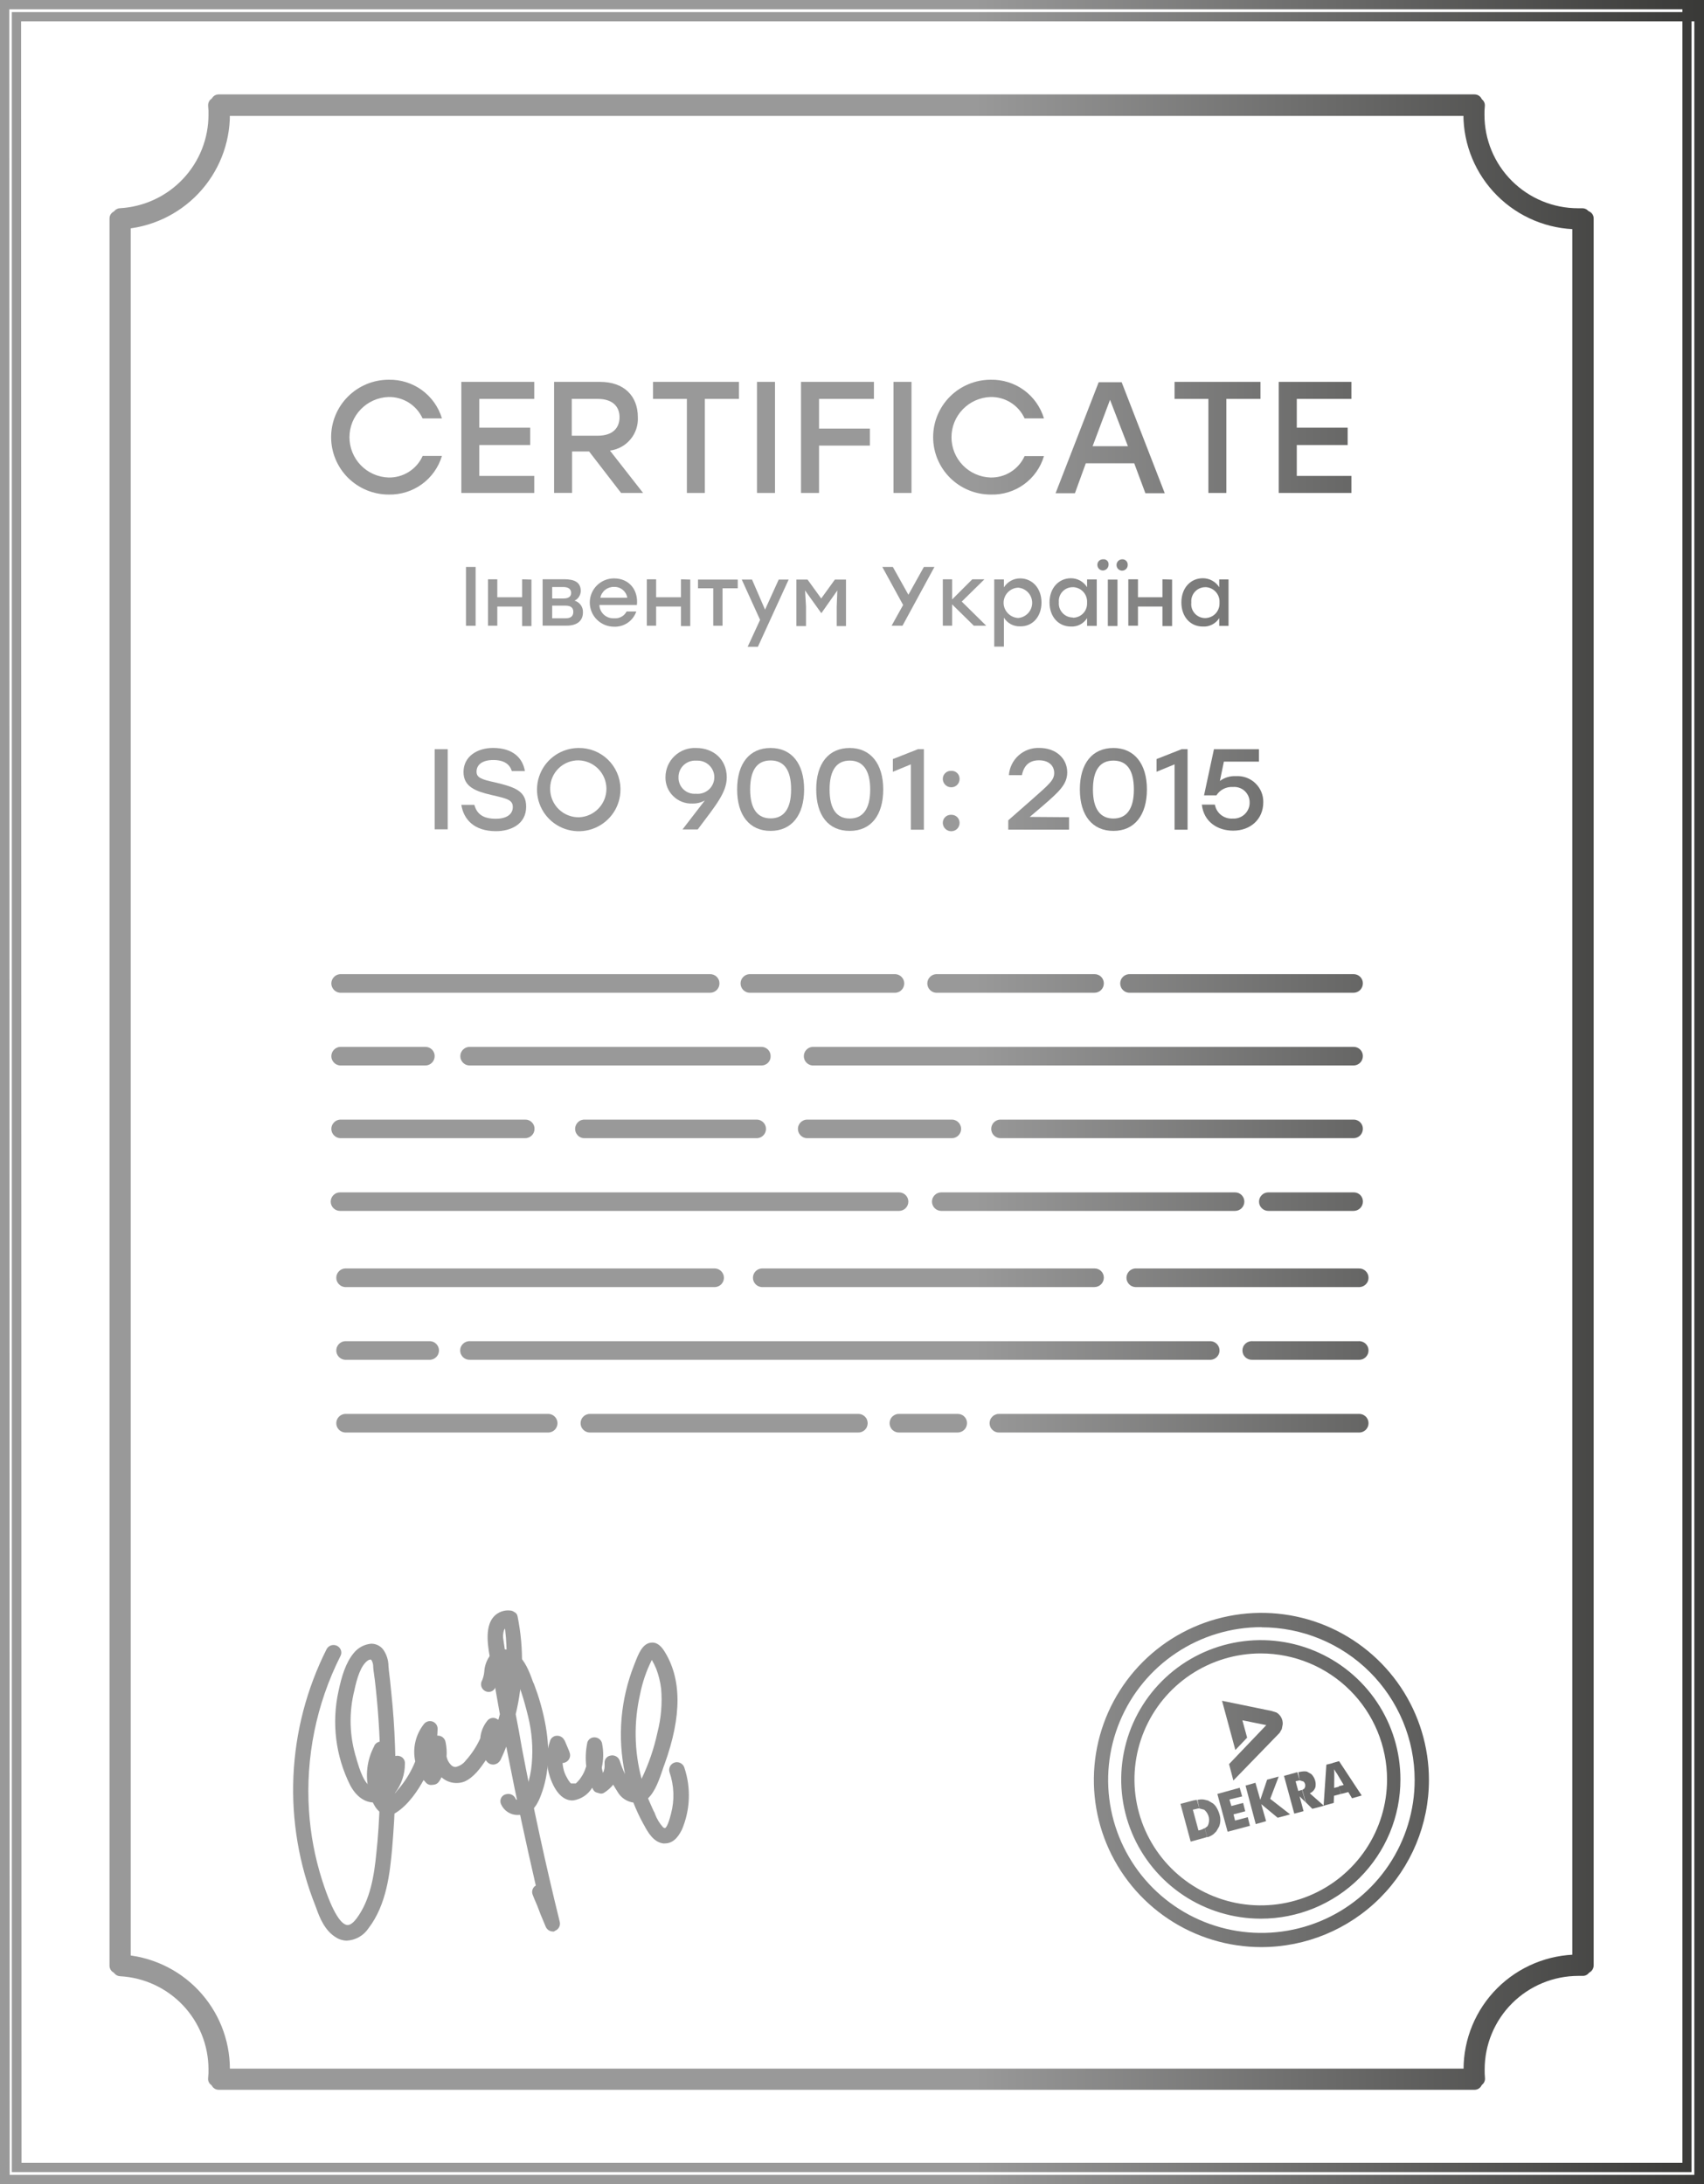 <svg width="71" height="91" viewBox="0 0 71 91" fill="none" xmlns="http://www.w3.org/2000/svg">
<path d="M71 91H0V0H71V91ZM0.403 90.614H70.597V0.889H70.48V90.497H0.492V0.503H70.1V0.386H0.387L0.403 90.614ZM0.896 90.111H70.1V0.889H0.879L0.896 90.111Z" fill="url(#paint0_linear_564_4771)"/>
<path d="M61.439 4.255H9.113V4.513H61.439" fill="url(#paint1_linear_564_4771)"/>
<path d="M61.439 4.828H9.113C9.071 4.829 9.028 4.821 8.989 4.804C8.95 4.788 8.914 4.765 8.884 4.735C8.854 4.705 8.83 4.669 8.814 4.63C8.798 4.591 8.79 4.549 8.79 4.507V4.255C8.79 4.213 8.798 4.171 8.814 4.131C8.83 4.092 8.854 4.056 8.884 4.026C8.914 3.996 8.949 3.973 8.989 3.957C9.028 3.941 9.07 3.933 9.113 3.933H61.439C61.482 3.933 61.524 3.941 61.564 3.957C61.603 3.973 61.639 3.996 61.669 4.026C61.7 4.056 61.724 4.092 61.74 4.131C61.756 4.17 61.764 4.213 61.764 4.255C61.761 4.299 61.752 4.342 61.738 4.384C61.752 4.425 61.761 4.469 61.764 4.513C61.765 4.555 61.757 4.597 61.741 4.636C61.725 4.676 61.701 4.711 61.67 4.741C61.64 4.77 61.604 4.793 61.564 4.809C61.524 4.824 61.482 4.83 61.439 4.828Z" fill="url(#paint2_linear_564_4771)"/>
<path d="M61.439 86.501H9.113V86.745H61.439" fill="url(#paint3_linear_564_4771)"/>
<path d="M61.439 87.069H9.113C9.07 87.069 9.028 87.061 8.989 87.045C8.949 87.028 8.914 87.005 8.883 86.975C8.853 86.944 8.83 86.909 8.814 86.869C8.798 86.83 8.79 86.787 8.79 86.745V86.51C8.79 86.467 8.798 86.425 8.814 86.385C8.83 86.346 8.853 86.31 8.883 86.28C8.914 86.25 8.949 86.226 8.989 86.21C9.028 86.194 9.07 86.185 9.113 86.186H61.439C61.482 86.185 61.524 86.194 61.564 86.21C61.603 86.226 61.639 86.25 61.669 86.28C61.7 86.31 61.724 86.346 61.74 86.385C61.756 86.425 61.764 86.467 61.764 86.51C61.744 86.547 61.734 86.589 61.734 86.631C61.734 86.674 61.744 86.715 61.764 86.753C61.762 86.838 61.727 86.918 61.667 86.977C61.606 87.037 61.524 87.069 61.439 87.069Z" fill="url(#paint4_linear_564_4771)"/>
<path d="M66.093 81.898V9.102H65.834V81.898" fill="url(#paint5_linear_564_4771)"/>
<path d="M66.093 82.22C66.048 82.218 66.005 82.209 65.963 82.194C65.922 82.21 65.879 82.218 65.834 82.22C65.792 82.221 65.75 82.212 65.71 82.196C65.671 82.18 65.636 82.156 65.606 82.127C65.576 82.097 65.552 82.061 65.536 82.022C65.519 81.983 65.511 81.941 65.512 81.898V9.104C65.511 9.061 65.519 9.019 65.535 8.979C65.551 8.94 65.575 8.904 65.605 8.874C65.635 8.844 65.671 8.82 65.71 8.804C65.749 8.788 65.792 8.779 65.834 8.78H66.08C66.123 8.779 66.165 8.788 66.205 8.804C66.244 8.82 66.28 8.844 66.31 8.874C66.34 8.904 66.364 8.94 66.38 8.979C66.396 9.019 66.404 9.061 66.403 9.104V81.882C66.404 81.967 66.372 82.05 66.315 82.112C66.257 82.175 66.178 82.214 66.093 82.22Z" fill="url(#paint6_linear_564_4771)"/>
<path d="M5.145 81.898V9.102H4.899V81.898" fill="url(#paint7_linear_564_4771)"/>
<path d="M5.145 82.22C5.101 82.219 5.058 82.21 5.016 82.194C4.974 82.21 4.93 82.218 4.885 82.22C4.843 82.221 4.801 82.212 4.761 82.196C4.722 82.18 4.687 82.156 4.656 82.127C4.626 82.097 4.603 82.061 4.587 82.022C4.57 81.983 4.562 81.941 4.563 81.898V9.104C4.562 9.061 4.57 9.019 4.586 8.979C4.602 8.94 4.626 8.904 4.656 8.874C4.686 8.844 4.722 8.82 4.761 8.804C4.8 8.788 4.843 8.779 4.885 8.78H5.131C5.216 8.781 5.297 8.816 5.356 8.877C5.415 8.938 5.447 9.019 5.446 9.104V81.882C5.449 81.924 5.443 81.966 5.429 82.006C5.416 82.046 5.394 82.082 5.366 82.114C5.338 82.145 5.305 82.171 5.267 82.189C5.229 82.207 5.188 82.218 5.145 82.22Z" fill="url(#paint8_linear_564_4771)"/>
<path d="M8.984 4.396C8.996 4.525 9.01 4.655 9.01 4.784C9.006 5.86 8.591 6.894 7.849 7.675C7.106 8.456 6.093 8.925 5.016 8.987L5.028 9.232C6.173 9.172 7.251 8.675 8.04 7.845C8.828 7.014 9.266 5.914 9.264 4.77C9.269 4.632 9.26 4.494 9.238 4.358L8.992 4.396H8.984Z" fill="url(#paint9_linear_564_4771)"/>
<path d="M5.028 9.554C4.947 9.552 4.87 9.52 4.811 9.465C4.751 9.41 4.714 9.335 4.706 9.255L4.692 9.009C4.69 8.967 4.696 8.924 4.711 8.885C4.726 8.845 4.748 8.808 4.777 8.777C4.806 8.746 4.841 8.721 4.879 8.704C4.918 8.686 4.96 8.676 5.002 8.675C6.001 8.617 6.939 8.181 7.624 7.454C8.31 6.728 8.69 5.768 8.687 4.77C8.69 4.655 8.685 4.54 8.673 4.426C8.663 4.339 8.686 4.252 8.738 4.181C8.793 4.115 8.872 4.074 8.958 4.066L9.204 4.04C9.246 4.034 9.29 4.037 9.331 4.048C9.372 4.059 9.411 4.078 9.445 4.105C9.479 4.131 9.507 4.164 9.527 4.202C9.548 4.24 9.561 4.281 9.565 4.323C9.579 4.464 9.579 4.619 9.579 4.762C9.582 5.991 9.111 7.173 8.264 8.065C7.417 8.957 6.259 9.49 5.028 9.554Z" fill="url(#paint10_linear_564_4771)"/>
<path d="M61.318 4.372C61.306 4.509 61.301 4.647 61.304 4.784C61.303 5.371 61.418 5.953 61.643 6.496C61.868 7.038 62.197 7.532 62.614 7.947C63.03 8.362 63.524 8.691 64.068 8.916C64.612 9.14 65.195 9.255 65.784 9.255H65.986L65.957 8.999H65.778C64.656 8.999 63.58 8.555 62.786 7.765C61.992 6.975 61.545 5.903 61.542 4.784C61.542 4.655 61.542 4.525 61.554 4.396L61.318 4.372Z" fill="url(#paint11_linear_564_4771)"/>
<path d="M65.77 9.554C64.498 9.553 63.279 9.048 62.381 8.151C61.482 7.254 60.976 6.038 60.975 4.77C60.975 4.629 60.975 4.474 60.987 4.332C60.998 4.249 61.041 4.173 61.106 4.121C61.17 4.068 61.253 4.042 61.336 4.048L61.582 4.074C61.625 4.078 61.667 4.091 61.705 4.111C61.743 4.132 61.776 4.16 61.803 4.194C61.83 4.228 61.849 4.267 61.86 4.308C61.871 4.35 61.873 4.394 61.867 4.436C61.855 4.552 61.85 4.668 61.853 4.784C61.852 5.295 61.953 5.802 62.149 6.274C62.345 6.747 62.633 7.176 62.995 7.537C63.358 7.899 63.788 8.186 64.262 8.381C64.735 8.577 65.243 8.677 65.756 8.677H65.911C65.996 8.672 66.08 8.7 66.145 8.755C66.21 8.81 66.251 8.888 66.26 8.973L66.286 9.218C66.29 9.261 66.285 9.303 66.271 9.343C66.258 9.383 66.236 9.42 66.207 9.452C66.15 9.515 66.072 9.555 65.988 9.566C65.915 9.556 65.843 9.552 65.77 9.554Z" fill="url(#paint12_linear_564_4771)"/>
<path d="M9.242 86.63C9.258 86.493 9.267 86.356 9.268 86.218C9.268 85.076 8.829 83.978 8.041 83.15C7.252 82.323 6.176 81.828 5.033 81.77L5.02 82.013C6.098 82.075 7.111 82.544 7.853 83.325C8.596 84.107 9.011 85.141 9.014 86.218C9.019 86.347 9.01 86.477 8.988 86.604L9.234 86.63H9.242Z" fill="url(#paint13_linear_564_4771)"/>
<path d="M9.242 86.952H9.204L8.958 86.926C8.915 86.923 8.873 86.91 8.835 86.89C8.797 86.87 8.763 86.842 8.736 86.808C8.71 86.774 8.69 86.735 8.679 86.694C8.669 86.652 8.666 86.608 8.673 86.566C8.685 86.45 8.69 86.334 8.687 86.218C8.687 85.224 8.305 84.267 7.62 83.545C6.934 82.823 5.998 82.391 5.002 82.337C4.917 82.332 4.837 82.295 4.779 82.232C4.721 82.169 4.689 82.086 4.692 82.001L4.706 81.755C4.706 81.712 4.716 81.669 4.733 81.629C4.751 81.59 4.777 81.554 4.809 81.524C4.873 81.468 4.955 81.436 5.041 81.434C6.265 81.499 7.419 82.029 8.263 82.917C9.107 83.804 9.578 84.98 9.579 86.204C9.579 86.359 9.579 86.501 9.565 86.654C9.561 86.736 9.525 86.813 9.464 86.869C9.404 86.924 9.324 86.954 9.242 86.952Z" fill="url(#paint14_linear_564_4771)"/>
<path d="M61.568 86.604C61.552 86.476 61.548 86.347 61.556 86.218C61.556 85.097 62.002 84.023 62.797 83.23C63.591 82.438 64.669 81.993 65.792 81.993H65.957L65.972 81.748H65.77C64.586 81.754 63.453 82.228 62.618 83.066C61.784 83.903 61.317 85.037 61.318 86.218C61.316 86.356 61.321 86.493 61.332 86.63L61.576 86.604H61.568Z" fill="url(#paint15_linear_564_4771)"/>
<path d="M61.318 86.952C61.239 86.951 61.163 86.922 61.103 86.87C61.044 86.818 61.005 86.747 60.993 86.668C60.981 86.514 60.981 86.373 60.981 86.218C60.981 85.59 61.105 84.967 61.346 84.387C61.587 83.806 61.94 83.279 62.386 82.834C62.831 82.39 63.36 82.038 63.942 81.797C64.524 81.557 65.148 81.433 65.778 81.434H65.998C66.04 81.437 66.082 81.448 66.12 81.467C66.158 81.487 66.192 81.513 66.219 81.546C66.247 81.578 66.268 81.616 66.281 81.656C66.293 81.697 66.298 81.739 66.294 81.782L66.268 82.027C66.265 82.07 66.254 82.111 66.235 82.149C66.216 82.187 66.189 82.221 66.156 82.249C66.124 82.276 66.086 82.297 66.045 82.31C66.004 82.323 65.962 82.327 65.919 82.323H65.764C64.729 82.324 63.736 82.735 63.004 83.465C62.273 84.195 61.861 85.185 61.861 86.218C61.859 86.334 61.863 86.45 61.873 86.566C61.879 86.608 61.876 86.651 61.864 86.692C61.853 86.734 61.833 86.772 61.807 86.806C61.78 86.839 61.747 86.867 61.71 86.888C61.672 86.909 61.631 86.921 61.589 86.926L61.342 86.952H61.318Z" fill="url(#paint16_linear_564_4771)"/>
<path fill-rule="evenodd" clip-rule="evenodd" d="M51.965 72.396L51.473 72.912L50.918 70.861L52.986 71.286L53.188 71.35C53.272 71.4 53.34 71.473 53.386 71.559C53.431 71.646 53.452 71.744 53.446 71.841L53.407 72.042L53.317 72.197L51.39 74.183L51.211 73.499L52.762 71.875L51.766 71.674L51.967 72.41L51.965 72.396Z" fill="url(#paint17_linear_564_4771)"/>
<path fill-rule="evenodd" clip-rule="evenodd" d="M55.158 75.231L55.572 75.116L55.584 74.819L55.868 74.742L55.791 74.439L55.59 74.491C55.59 74.233 55.602 73.962 55.59 73.716L55.525 73.459L55.265 73.523L55.15 75.237L55.158 75.231ZM55.882 74.742L56.179 74.664L56.334 74.923L56.737 74.807L55.794 73.376L55.523 73.453L55.588 73.71L55.664 73.839L55.703 73.891L55.987 74.368L55.785 74.42L55.876 74.742H55.882Z" fill="url(#paint18_linear_564_4771)"/>
<path fill-rule="evenodd" clip-rule="evenodd" d="M54.097 74.626L53.982 74.213L54.15 74.175L54.057 73.835L53.966 73.861L53.5 73.99L53.928 75.563L54.315 75.46L54.148 74.841L54.394 75.086L54.251 74.571L54.095 74.621L54.097 74.626ZM54.15 74.175L54.317 74.227C54.355 74.266 54.379 74.316 54.384 74.37C54.389 74.424 54.374 74.478 54.343 74.523L54.265 74.575L54.408 75.09L54.68 75.362C54.833 75.322 55.003 75.283 55.158 75.231L54.575 74.716C54.63 74.692 54.68 74.657 54.72 74.612C54.76 74.568 54.791 74.516 54.809 74.459C54.828 74.361 54.822 74.261 54.792 74.167C54.763 74.073 54.71 73.987 54.64 73.917L54.46 73.813L54.382 73.801C54.285 73.8 54.19 73.813 54.097 73.839L54.15 74.175Z" fill="url(#paint19_linear_564_4771)"/>
<path fill-rule="evenodd" clip-rule="evenodd" d="M52.34 75.994L52.754 75.877L52.552 75.167L53.236 75.734C53.417 75.684 53.585 75.646 53.754 75.593L52.925 74.947L53.274 74.032V74.02L52.796 74.149L52.512 74.988L52.31 74.278L51.897 74.394L52.324 76.004L52.34 75.994Z" fill="url(#paint20_linear_564_4771)"/>
<path fill-rule="evenodd" clip-rule="evenodd" d="M51.15 76.316L52.08 76.07L51.991 75.71L51.461 75.851L51.396 75.593L51.886 75.465L51.796 75.116L51.306 75.245L51.227 74.974L51.757 74.845L51.654 74.485L50.723 74.742L51.15 76.316Z" fill="url(#paint21_linear_564_4771)"/>
<path fill-rule="evenodd" clip-rule="evenodd" d="M49.936 76.263L49.702 75.4L49.922 75.348H49.974L49.871 74.988C49.67 75.012 49.418 75.102 49.186 75.155L49.611 76.728L50.039 76.611C50.127 76.591 50.213 76.566 50.297 76.535L50.194 76.161L50.156 76.187C50.088 76.225 50.013 76.251 49.936 76.263ZM49.974 75.348L50.176 75.4C50.274 75.481 50.342 75.592 50.368 75.716C50.393 75.84 50.376 75.969 50.317 76.082L50.202 76.173L50.305 76.547L50.382 76.521C50.447 76.495 50.508 76.46 50.563 76.418L50.68 76.301L50.797 76.1C50.86 75.935 50.864 75.753 50.809 75.585C50.782 75.49 50.742 75.399 50.692 75.314C50.652 75.245 50.599 75.184 50.537 75.135L50.335 75.018L50.18 74.98C50.108 74.966 50.033 74.966 49.96 74.98L49.896 74.992L49.974 75.34V75.348Z" fill="url(#paint22_linear_564_4771)"/>
<path d="M52.534 68.695C51.457 68.695 50.405 69.013 49.509 69.609C48.614 70.206 47.916 71.054 47.504 72.046C47.091 73.037 46.983 74.129 47.192 75.183C47.401 76.236 47.919 77.204 48.679 77.964C49.44 78.724 50.41 79.242 51.465 79.453C52.521 79.664 53.616 79.558 54.611 79.148C55.606 78.738 56.458 78.044 57.057 77.152C57.657 76.26 57.978 75.211 57.98 74.137C57.979 72.695 57.406 71.313 56.385 70.293C55.364 69.272 53.979 68.698 52.534 68.695ZM52.534 79.744C51.422 79.744 50.334 79.415 49.409 78.799C48.484 78.183 47.763 77.307 47.337 76.282C46.911 75.257 46.799 74.129 47.016 73.041C47.233 71.953 47.769 70.953 48.556 70.168C49.342 69.384 50.344 68.85 51.435 68.633C52.526 68.417 53.657 68.528 54.685 68.953C55.712 69.378 56.591 70.097 57.209 71.02C57.826 71.942 58.156 73.027 58.156 74.137C58.154 75.623 57.562 77.049 56.508 78.1C55.454 79.151 54.025 79.743 52.534 79.744Z" fill="url(#paint23_linear_564_4771)"/>
<path d="M52.534 79.939C51.383 79.939 50.259 79.599 49.302 78.961C48.346 78.323 47.6 77.417 47.16 76.357C46.719 75.297 46.604 74.13 46.829 73.005C47.053 71.879 47.607 70.845 48.421 70.034C49.234 69.222 50.271 68.67 51.399 68.446C52.528 68.222 53.697 68.337 54.76 68.776C55.823 69.215 56.731 69.959 57.371 70.913C58.01 71.867 58.351 72.989 58.351 74.137C58.352 74.899 58.202 75.654 57.91 76.358C57.618 77.062 57.189 77.702 56.649 78.241C56.109 78.78 55.467 79.207 54.761 79.499C54.055 79.79 53.298 79.94 52.534 79.939ZM52.534 68.888C51.493 68.887 50.475 69.195 49.61 69.771C48.744 70.348 48.069 71.168 47.671 72.127C47.272 73.086 47.167 74.141 47.37 75.159C47.573 76.178 48.074 77.113 48.81 77.847C49.546 78.582 50.484 79.082 51.505 79.285C52.525 79.487 53.584 79.383 54.545 78.986C55.507 78.589 56.329 77.916 56.907 77.053C57.486 76.19 57.794 75.175 57.794 74.137C57.793 72.745 57.239 71.411 56.253 70.427C55.266 69.443 53.929 68.889 52.534 68.888Z" fill="url(#paint24_linear_564_4771)"/>
<path d="M52.56 67.598C51.258 67.599 49.986 67.986 48.904 68.708C47.822 69.43 46.978 70.456 46.481 71.656C45.983 72.856 45.853 74.176 46.107 75.45C46.362 76.724 46.989 77.893 47.91 78.812C48.83 79.73 50.003 80.355 51.28 80.609C52.557 80.863 53.88 80.733 55.084 80.237C56.287 79.74 57.315 78.899 58.039 77.82C58.764 76.741 59.151 75.472 59.152 74.173C59.152 72.429 58.457 70.757 57.221 69.524C55.985 68.291 54.308 67.598 52.56 67.598ZM52.56 80.929C51.219 80.93 49.907 80.535 48.791 79.793C47.675 79.051 46.804 77.995 46.29 76.76C45.775 75.524 45.639 74.164 45.9 72.852C46.16 71.539 46.805 70.333 47.753 69.386C48.7 68.439 49.908 67.794 51.224 67.532C52.539 67.27 53.903 67.403 55.142 67.914C56.382 68.425 57.442 69.291 58.188 70.403C58.934 71.515 59.333 72.823 59.333 74.161V74.173C59.33 75.963 58.615 77.68 57.346 78.946C56.076 80.212 54.355 80.925 52.56 80.929Z" fill="url(#paint25_linear_564_4771)"/>
<path d="M52.56 81.124C51.179 81.124 49.829 80.716 48.681 79.951C47.533 79.186 46.638 78.099 46.109 76.826C45.58 75.554 45.442 74.154 45.711 72.803C45.98 71.452 46.645 70.211 47.622 69.237C48.598 68.263 49.842 67.6 51.197 67.332C52.551 67.063 53.955 67.201 55.231 67.728C56.506 68.255 57.596 69.148 58.364 70.294C59.13 71.439 59.539 72.785 59.539 74.163C59.538 76.008 58.802 77.778 57.493 79.083C56.185 80.388 54.411 81.122 52.56 81.124ZM52.56 67.793C51.297 67.793 50.062 68.166 49.012 68.866C47.961 69.565 47.142 70.56 46.659 71.724C46.175 72.888 46.048 74.168 46.295 75.404C46.541 76.64 47.149 77.775 48.042 78.666C48.935 79.557 50.073 80.164 51.312 80.41C52.55 80.656 53.834 80.53 55.002 80.048C56.169 79.566 57.166 78.749 57.868 77.702C58.569 76.654 58.944 75.423 58.944 74.163C58.944 73.327 58.779 72.499 58.458 71.727C58.137 70.955 57.666 70.253 57.074 69.662C56.481 69.071 55.777 68.603 55.003 68.283C54.228 67.963 53.398 67.799 52.56 67.799V67.793Z" fill="url(#paint26_linear_564_4771)"/>
<path d="M13.831 68.838C12.747 70.998 12.295 73.42 12.526 75.825C12.644 77.022 12.927 78.198 13.367 79.319C13.534 79.732 13.716 80.247 14.115 80.492C14.515 80.738 14.892 80.506 15.138 80.17C15.822 79.267 15.965 78.082 16.068 76.986C16.197 75.562 16.236 74.132 16.185 72.704C16.159 71.982 16.106 71.262 16.029 70.54C16.003 70.216 15.965 69.894 15.925 69.572C15.9 69.353 15.9 69.069 15.745 68.888C15.499 68.592 15.124 68.785 14.938 69.016C14.601 69.405 14.446 70.01 14.333 70.499C14.049 71.772 14.218 73.104 14.811 74.265C15.031 74.69 15.38 74.962 15.872 74.781C16.415 74.579 16.582 73.976 16.608 73.465C16.608 73.388 16.491 73.388 16.479 73.465C16.453 74.02 16.195 74.754 15.509 74.716C14.954 74.678 14.702 73.789 14.579 73.362C14.283 72.381 14.256 71.339 14.501 70.344C14.605 69.892 14.773 69.222 15.186 68.95C15.259 68.897 15.349 68.874 15.438 68.886C15.528 68.898 15.609 68.944 15.664 69.014C15.678 69.041 15.705 69.067 15.717 69.093C15.765 69.244 15.796 69.4 15.808 69.558C15.846 69.841 15.872 70.111 15.911 70.395C16.029 71.538 16.09 72.687 16.092 73.837C16.092 74.96 16.04 76.082 15.937 77.203C15.834 78.195 15.678 79.253 15.057 80.066C14.101 81.329 13.389 79.06 13.169 78.376C12.18 75.229 12.454 71.822 13.934 68.874C13.972 68.821 13.855 68.771 13.829 68.835L13.831 68.838Z" fill="url(#paint27_linear_564_4771)"/>
<path d="M14.452 80.854C14.286 80.852 14.124 80.803 13.986 80.711C13.546 80.442 13.327 79.925 13.179 79.504L13.141 79.402C12.458 77.688 12.146 75.85 12.226 74.007C12.306 72.165 12.777 70.361 13.607 68.713C13.637 68.655 13.684 68.607 13.742 68.576C13.8 68.545 13.866 68.532 13.932 68.539C13.997 68.546 14.059 68.572 14.109 68.615C14.159 68.657 14.195 68.714 14.212 68.777C14.222 68.816 14.224 68.856 14.219 68.895C14.213 68.934 14.2 68.972 14.18 69.007C13.179 70.999 12.729 73.221 12.875 75.444C12.938 76.422 13.121 77.388 13.417 78.321C13.895 79.816 14.244 80.164 14.452 80.202C14.593 80.229 14.749 80.074 14.855 79.933C15.436 79.158 15.592 78.122 15.682 77.199C15.759 76.515 15.797 75.806 15.824 75.072C15.334 75.187 14.894 74.941 14.595 74.388C13.984 73.172 13.811 71.783 14.105 70.455C14.234 69.851 14.402 69.27 14.751 68.858C14.839 68.752 14.947 68.664 15.069 68.6C15.191 68.536 15.325 68.496 15.463 68.483H15.475C15.57 68.483 15.664 68.505 15.749 68.548C15.835 68.59 15.909 68.651 15.967 68.727C16.11 68.931 16.187 69.175 16.187 69.425C16.187 69.463 16.199 69.501 16.199 69.54V69.566C16.237 69.876 16.276 70.198 16.302 70.507C16.38 71.23 16.431 71.964 16.457 72.698C16.457 72.853 16.471 73.008 16.471 73.163C16.525 73.148 16.582 73.148 16.636 73.162C16.69 73.176 16.739 73.203 16.78 73.241C16.813 73.272 16.838 73.31 16.854 73.352C16.87 73.395 16.876 73.44 16.871 73.485C16.871 73.92 16.729 74.344 16.467 74.692C16.453 75.479 16.403 76.253 16.338 77.026C16.247 78.005 16.118 79.347 15.354 80.339C15.254 80.489 15.121 80.614 14.964 80.704C14.808 80.793 14.632 80.845 14.452 80.854ZM15.422 69.147C15.395 69.15 15.368 69.158 15.344 69.171C15.021 69.373 14.866 69.976 14.775 70.379V70.391C14.528 71.342 14.556 72.343 14.854 73.28L14.866 73.33C14.969 73.666 15.188 74.441 15.551 74.453C15.655 74.464 15.759 74.441 15.848 74.388V73.847C15.846 72.705 15.785 71.563 15.666 70.427C15.64 70.143 15.602 69.874 15.563 69.59C15.563 69.552 15.551 69.511 15.551 69.461C15.554 69.372 15.536 69.284 15.499 69.204C15.487 69.177 15.461 69.139 15.422 69.139V69.147Z" fill="url(#paint28_linear_564_4771)"/>
<path d="M15.874 72.829C15.596 73.351 15.524 73.959 15.672 74.531C15.749 74.841 15.981 75.549 16.421 75.265C16.913 74.956 17.314 74.338 17.573 73.821C17.845 73.254 17.998 72.638 18.024 72.01C18.023 71.997 18.018 71.984 18.01 71.974C18.002 71.964 17.991 71.956 17.979 71.952C17.966 71.948 17.953 71.948 17.94 71.951C17.927 71.955 17.916 71.962 17.907 71.972C17.67 72.278 17.549 72.659 17.566 73.046C17.582 73.433 17.735 73.801 17.998 74.086L18.103 74.074C18.378 73.636 18.469 73.106 18.355 72.602C18.355 72.563 18.317 72.549 18.291 72.549C18.264 72.549 18.24 72.59 18.24 72.614C18.24 72.988 18.252 73.418 18.498 73.71C18.589 73.832 18.716 73.922 18.86 73.968C19.005 74.014 19.16 74.014 19.305 73.968C19.654 73.827 19.926 73.414 20.112 73.117C20.351 72.743 20.533 72.336 20.654 71.91C20.658 71.895 20.657 71.879 20.65 71.865C20.643 71.852 20.631 71.841 20.617 71.835C20.603 71.829 20.588 71.828 20.573 71.832C20.558 71.837 20.546 71.846 20.538 71.859C20.389 72.05 20.307 72.285 20.305 72.527C20.302 72.769 20.38 73.005 20.526 73.199C20.536 73.213 20.55 73.223 20.567 73.227C20.583 73.232 20.6 73.231 20.616 73.225C20.628 73.225 20.628 73.213 20.642 73.199C21.482 71.387 21.731 69.358 21.355 67.397L21.29 67.347C20.243 67.268 20.709 68.906 20.786 69.435C20.987 70.642 21.213 71.833 21.433 73.032C21.897 75.418 22.415 77.802 22.996 80.162L23.113 80.124C22.932 79.671 22.75 79.235 22.569 78.796C22.544 78.718 22.415 78.756 22.454 78.834C22.635 79.285 22.815 79.724 22.996 80.162C22.998 80.17 23.001 80.178 23.006 80.185C23.011 80.192 23.017 80.197 23.025 80.201C23.032 80.205 23.041 80.207 23.049 80.207C23.057 80.207 23.066 80.204 23.073 80.2C23.081 80.199 23.089 80.196 23.096 80.191C23.103 80.186 23.108 80.18 23.112 80.172C23.116 80.165 23.118 80.156 23.118 80.148C23.119 80.14 23.117 80.132 23.113 80.124C22.508 77.71 21.988 75.296 21.522 72.881C21.29 71.674 21.084 70.495 20.876 69.284C20.824 68.974 20.759 68.664 20.733 68.357C20.704 68.184 20.713 68.008 20.759 67.84C20.824 67.66 21.108 67.325 21.252 67.596C21.367 67.813 21.342 68.2 21.367 68.445C21.395 68.737 21.404 69.03 21.393 69.322C21.377 70.643 21.082 71.946 20.527 73.145H20.645C20.508 72.969 20.435 72.752 20.437 72.53C20.439 72.308 20.517 72.093 20.657 71.92L20.54 71.867C20.373 72.472 20.073 73.031 19.662 73.505C19.39 73.815 19.003 74.02 18.666 73.686C18.381 73.402 18.381 72.976 18.381 72.602L18.252 72.616C18.359 73.088 18.276 73.584 18.02 73.996L18.123 73.982C17.879 73.721 17.736 73.382 17.719 73.026C17.702 72.669 17.814 72.319 18.032 72.036L17.93 71.996C17.892 72.972 17.528 73.907 16.895 74.652C16.776 74.827 16.627 74.98 16.455 75.104C16.052 75.324 15.886 74.692 15.822 74.434C15.7 73.907 15.772 73.353 16.023 72.873C16.009 72.809 15.906 72.745 15.868 72.809L15.874 72.829Z" fill="url(#paint29_linear_564_4771)"/>
<path d="M23.035 80.474C22.971 80.473 22.909 80.453 22.856 80.418C22.804 80.382 22.762 80.332 22.738 80.273C22.647 80.041 22.536 79.81 22.454 79.577C22.371 79.343 22.272 79.152 22.196 78.945C22.167 78.876 22.164 78.799 22.188 78.728C22.211 78.657 22.26 78.597 22.325 78.559C21.911 76.766 21.518 74.937 21.161 73.105L21.096 72.769C21.018 72.97 20.941 73.143 20.85 73.336L20.838 73.35C20.81 73.395 20.773 73.434 20.728 73.463C20.683 73.492 20.633 73.51 20.58 73.517C20.523 73.522 20.466 73.513 20.414 73.491C20.362 73.469 20.316 73.433 20.281 73.388L20.243 73.336C20.023 73.66 19.739 74.058 19.352 74.227C19.191 74.288 19.017 74.303 18.848 74.271C18.679 74.239 18.523 74.162 18.395 74.046C18.368 74.11 18.333 74.171 18.291 74.227C18.268 74.262 18.238 74.291 18.203 74.313C18.169 74.335 18.13 74.35 18.089 74.356L17.986 74.368C17.946 74.372 17.906 74.367 17.868 74.354C17.83 74.341 17.795 74.319 17.766 74.292C17.728 74.251 17.688 74.201 17.649 74.163C17.417 74.587 17.03 75.181 16.512 75.515C16.435 75.567 16.346 75.6 16.254 75.611C16.162 75.623 16.068 75.612 15.981 75.579C15.711 75.477 15.503 75.155 15.376 74.626C15.208 73.993 15.286 73.321 15.596 72.745V72.73C15.636 72.654 15.704 72.597 15.786 72.572C15.868 72.546 15.957 72.554 16.034 72.594C16.11 72.633 16.167 72.702 16.193 72.784C16.218 72.865 16.21 72.954 16.171 73.03C15.951 73.454 15.887 73.942 15.989 74.408C16.094 74.861 16.191 74.925 16.209 74.925C16.227 74.925 16.235 74.911 16.249 74.911C16.362 74.828 16.46 74.728 16.54 74.614L16.618 74.523C16.905 74.183 17.136 73.8 17.302 73.388C17.243 73.118 17.245 72.838 17.308 72.568C17.371 72.298 17.493 72.046 17.665 71.829C17.706 71.777 17.763 71.739 17.827 71.721C17.891 71.702 17.959 71.704 18.022 71.726C18.085 71.749 18.139 71.79 18.177 71.844C18.215 71.899 18.235 71.964 18.234 72.03C18.234 72.133 18.22 72.231 18.22 72.314C18.295 72.308 18.37 72.328 18.431 72.371C18.493 72.414 18.537 72.477 18.557 72.549C18.557 72.563 18.569 72.59 18.569 72.602C18.608 72.792 18.621 72.987 18.607 73.181C18.629 73.308 18.688 73.425 18.777 73.517C18.801 73.548 18.831 73.573 18.866 73.591C18.901 73.609 18.939 73.618 18.978 73.62C19.149 73.585 19.302 73.49 19.406 73.35C19.654 73.075 19.858 72.763 20.011 72.427C20.032 72.163 20.131 71.912 20.296 71.704C20.339 71.642 20.405 71.598 20.48 71.581C20.554 71.564 20.633 71.576 20.699 71.614C20.725 71.626 20.737 71.64 20.764 71.652C20.79 71.576 20.804 71.497 20.828 71.421C20.713 70.801 20.608 70.157 20.493 69.499C20.479 69.435 20.467 69.359 20.453 69.268C20.338 68.687 20.168 67.809 20.57 67.359C20.657 67.263 20.766 67.19 20.887 67.145C21.009 67.1 21.139 67.085 21.268 67.101C21.32 67.105 21.369 67.123 21.411 67.153L21.476 67.192C21.524 67.23 21.556 67.286 21.566 67.347C21.837 68.694 21.81 70.085 21.488 71.421C21.578 71.897 21.669 72.362 21.746 72.829C22.2 75.215 22.728 77.657 23.323 80.072C23.342 80.148 23.331 80.228 23.294 80.297C23.257 80.366 23.195 80.419 23.121 80.446C23.111 80.458 23.098 80.468 23.082 80.472C23.067 80.478 23.05 80.478 23.035 80.474ZM21.044 67.852C21.019 67.877 21.001 67.908 20.993 67.942C20.955 68.073 20.95 68.211 20.979 68.345C21.006 68.564 21.044 68.783 21.082 69.002L21.122 69.274V69.286C21.122 69.002 21.108 68.719 21.096 68.481C21.096 68.417 21.082 68.338 21.082 68.248C21.07 68.115 21.058 67.987 21.044 67.858V67.852Z" fill="url(#paint30_linear_564_4771)"/>
<path d="M20.384 70.177C20.486 69.987 20.544 69.776 20.554 69.56C20.592 69.34 20.645 69.147 20.864 69.069C21.122 68.978 21.381 69.236 21.498 69.431C21.841 70.055 22.085 70.729 22.22 71.429C22.391 72.102 22.452 72.798 22.401 73.491C22.373 73.838 22.306 74.18 22.2 74.511C22.147 74.717 22.045 74.907 21.901 75.064C21.722 75.231 21.358 75.296 21.241 75.012C21.217 74.935 21.086 74.974 21.127 75.052C21.171 75.16 21.253 75.249 21.357 75.301C21.462 75.353 21.582 75.365 21.695 75.336C22.018 75.257 22.186 74.933 22.29 74.652C22.639 73.724 22.625 72.68 22.432 71.712C22.329 71.194 22.182 70.685 21.992 70.191C21.851 69.817 21.707 69.326 21.387 69.083C21.283 68.983 21.144 68.927 21 68.927C20.855 68.927 20.716 68.983 20.612 69.083C20.354 69.353 20.495 69.803 20.302 70.113C20.225 70.191 20.34 70.256 20.378 70.177H20.384Z" fill="url(#paint31_linear_564_4771)"/>
<path d="M21.562 75.619C21.416 75.619 21.273 75.576 21.152 75.495C21.03 75.415 20.934 75.301 20.876 75.167C20.859 75.129 20.85 75.089 20.85 75.048C20.849 75.008 20.857 74.967 20.872 74.929C20.888 74.891 20.911 74.857 20.941 74.829C20.97 74.801 21.005 74.779 21.044 74.764H21.058C21.138 74.732 21.228 74.733 21.308 74.767C21.387 74.8 21.451 74.864 21.484 74.943C21.498 74.97 21.51 74.984 21.522 74.984C21.597 74.984 21.669 74.956 21.724 74.905C21.829 74.771 21.907 74.618 21.956 74.454V74.439C22.062 74.13 22.13 73.808 22.157 73.483C22.215 72.822 22.163 72.156 22.004 71.511C21.834 70.827 21.641 70.119 21.304 69.59C21.201 69.423 21.046 69.306 20.981 69.332C20.917 69.359 20.878 69.383 20.84 69.616L20.826 69.707C20.811 69.93 20.742 70.147 20.624 70.338C20.598 70.386 20.558 70.425 20.511 70.452C20.463 70.479 20.409 70.493 20.354 70.491C20.299 70.49 20.244 70.474 20.197 70.445C20.15 70.416 20.111 70.376 20.084 70.328C20.057 70.279 20.043 70.225 20.044 70.169C20.044 70.114 20.06 70.06 20.088 70.012C20.136 69.897 20.166 69.776 20.178 69.652C20.191 69.399 20.281 69.155 20.437 68.954C20.586 68.808 20.785 68.724 20.995 68.719C21.204 68.715 21.407 68.79 21.562 68.93C21.871 69.188 22.052 69.638 22.181 70C22.198 70.053 22.219 70.105 22.246 70.153C22.441 70.66 22.593 71.182 22.7 71.714C22.932 72.861 22.879 73.905 22.544 74.782C22.427 75.104 22.22 75.531 21.768 75.633C21.701 75.616 21.631 75.611 21.562 75.619Z" fill="url(#paint32_linear_564_4771)"/>
<path d="M23.474 73.093C23.398 72.924 23.333 72.769 23.255 72.602C23.228 72.549 23.152 72.576 23.137 72.614C22.996 73.05 22.996 73.519 23.137 73.956C23.242 74.239 23.474 74.781 23.849 74.76C24.225 74.74 24.509 74.272 24.656 73.974C24.849 73.568 24.904 73.111 24.812 72.672C24.8 72.634 24.773 72.608 24.735 72.62C24.721 72.621 24.709 72.626 24.699 72.636C24.689 72.646 24.683 72.659 24.683 72.672C24.562 73.276 24.649 73.903 24.929 74.453L25.019 74.477C25.202 74.372 25.349 74.216 25.443 74.028C25.537 73.84 25.573 73.629 25.548 73.421L25.415 73.433C25.53 73.812 25.7 74.172 25.919 74.503C25.965 74.602 26.038 74.687 26.13 74.749C26.221 74.81 26.327 74.845 26.437 74.851C27.018 74.801 27.244 73.807 27.406 73.394C27.924 71.986 28.299 70.222 27.406 68.856C27.018 68.252 26.76 69.075 26.617 69.437C26.21 70.469 26.034 71.578 26.101 72.684C26.168 73.792 26.476 74.871 27.004 75.847C27.133 76.092 27.327 76.505 27.638 76.543C27.948 76.581 28.063 76.311 28.154 76.092C28.474 75.325 28.506 74.467 28.245 73.678C28.218 73.602 28.089 73.64 28.116 73.718C28.321 74.325 28.348 74.978 28.192 75.599C28.116 75.883 27.934 76.657 27.444 76.295C27.242 76.141 27.081 75.754 26.964 75.523C26.204 73.975 26.004 72.212 26.395 70.533C26.526 70.016 26.68 69.385 26.978 68.934C27.028 68.858 27.043 68.715 27.21 68.779L27.353 68.998C27.439 69.142 27.513 69.293 27.573 69.449C27.677 69.733 27.751 70.027 27.793 70.326C27.857 70.971 27.805 71.622 27.638 72.248C27.484 72.938 27.25 73.609 26.94 74.245C26.738 74.648 26.357 74.917 26.034 74.447C25.824 74.121 25.658 73.769 25.542 73.4C25.518 73.336 25.413 73.35 25.427 73.414C25.446 73.602 25.412 73.792 25.327 73.961C25.242 74.129 25.111 74.271 24.949 74.368L25.026 74.394C24.766 73.871 24.689 73.276 24.806 72.704H24.677C24.751 73.034 24.733 73.378 24.624 73.698C24.57 73.873 24.487 74.038 24.38 74.187C24.331 74.26 24.274 74.327 24.211 74.388C24.168 74.448 24.109 74.495 24.04 74.523C23.971 74.55 23.896 74.557 23.823 74.543C23.604 74.529 23.622 74.543 23.513 74.388C23.462 74.314 23.415 74.236 23.372 74.157C23.291 74.005 23.23 73.844 23.19 73.678C23.114 73.331 23.137 72.969 23.255 72.634L23.137 72.648C23.204 72.815 23.281 72.97 23.357 73.137C23.366 73.15 23.378 73.159 23.393 73.164C23.407 73.168 23.423 73.167 23.437 73.161C23.451 73.155 23.463 73.144 23.47 73.131C23.476 73.117 23.478 73.101 23.474 73.087V73.093Z" fill="url(#paint33_linear_564_4771)"/>
<path d="M27.702 76.804H27.634C27.23 76.754 26.988 76.328 26.845 76.058L26.794 75.968C26.641 75.688 26.506 75.399 26.391 75.102C26.254 75.083 26.123 75.032 26.008 74.954C25.894 74.876 25.799 74.772 25.731 74.652C25.667 74.549 25.602 74.451 25.55 74.356C25.444 74.487 25.317 74.6 25.175 74.69C25.146 74.71 25.112 74.723 25.077 74.727C25.042 74.732 25.006 74.728 24.973 74.716L24.882 74.69C24.846 74.683 24.812 74.667 24.783 74.645C24.754 74.623 24.731 74.594 24.715 74.561L24.674 74.485C24.59 74.625 24.475 74.745 24.339 74.836C24.203 74.927 24.048 74.987 23.886 75.012C23.482 75.038 23.137 74.69 22.918 74.046C22.748 73.557 22.748 73.026 22.918 72.537C22.935 72.475 22.973 72.42 23.024 72.381C23.075 72.341 23.137 72.319 23.202 72.318C23.266 72.315 23.329 72.33 23.384 72.362C23.44 72.394 23.484 72.442 23.513 72.499C23.513 72.501 23.513 72.502 23.514 72.504C23.514 72.505 23.515 72.506 23.516 72.508C23.517 72.509 23.519 72.51 23.52 72.51C23.522 72.511 23.523 72.511 23.525 72.511C23.589 72.666 23.666 72.833 23.727 72.988V73.002C23.748 73.05 23.757 73.103 23.753 73.155C23.749 73.207 23.732 73.258 23.704 73.302C23.676 73.347 23.637 73.384 23.592 73.41C23.546 73.436 23.495 73.451 23.442 73.453C23.444 73.52 23.453 73.588 23.468 73.654C23.495 73.799 23.548 73.939 23.624 74.066C23.659 74.138 23.703 74.205 23.753 74.267L23.767 74.279L23.791 74.306H23.993L24.069 74.229C24.124 74.174 24.172 74.114 24.213 74.048C24.303 73.918 24.371 73.774 24.414 73.622L24.428 73.597C24.389 73.275 24.402 72.948 24.467 72.63V72.616C24.483 72.547 24.524 72.487 24.58 72.444C24.637 72.402 24.707 72.381 24.777 72.384C24.849 72.386 24.917 72.412 24.973 72.456C25.028 72.5 25.068 72.561 25.086 72.63V72.642C25.153 72.974 25.149 73.317 25.074 73.648C25.084 73.722 25.102 73.796 25.126 73.867C25.179 73.755 25.201 73.631 25.191 73.507V73.467C25.183 73.392 25.204 73.318 25.249 73.258C25.295 73.198 25.361 73.158 25.435 73.145C25.516 73.125 25.601 73.137 25.673 73.178C25.745 73.218 25.799 73.285 25.824 73.364C25.884 73.554 25.957 73.74 26.044 73.919C25.88 73.144 25.831 72.349 25.901 71.559C25.969 70.812 26.143 70.079 26.417 69.381C26.431 69.342 26.444 69.316 26.458 69.278C26.599 68.916 26.766 68.473 27.129 68.439C27.331 68.413 27.504 68.53 27.66 68.761C28.408 69.922 28.422 71.483 27.684 73.519C27.66 73.583 27.634 73.648 27.607 73.738C27.478 74.112 27.311 74.628 27.002 74.925C27.079 75.104 27.157 75.285 27.234 75.452C27.264 75.496 27.285 75.544 27.299 75.595C27.373 75.79 27.483 75.969 27.621 76.124C27.633 76.137 27.647 76.146 27.663 76.153C27.678 76.159 27.695 76.163 27.712 76.163C27.726 76.163 27.829 76.098 27.958 75.569C28.112 74.996 28.089 74.389 27.894 73.829C27.879 73.776 27.878 73.72 27.891 73.666C27.904 73.612 27.93 73.563 27.968 73.523C28.006 73.482 28.053 73.452 28.106 73.435C28.159 73.418 28.215 73.415 28.269 73.427C28.326 73.438 28.378 73.465 28.422 73.503C28.465 73.542 28.497 73.591 28.515 73.646C28.798 74.493 28.761 75.415 28.41 76.237C28.335 76.366 28.142 76.804 27.702 76.804ZM27.16 69.159C26.93 69.616 26.764 70.102 26.667 70.604C26.404 71.761 26.426 72.964 26.732 74.111C27.027 73.498 27.249 72.853 27.392 72.189C27.546 71.592 27.599 70.973 27.547 70.358C27.513 70.076 27.445 69.799 27.345 69.534C27.291 69.405 27.23 69.28 27.16 69.159Z" fill="url(#paint34_linear_564_4771)"/>
<path d="M18.654 31.214H18.111V34.553H18.654V31.214Z" fill="url(#paint35_linear_564_4771)"/>
<path d="M20.604 32.592C20.049 32.475 19.856 32.391 19.856 32.153C19.856 31.858 20.1 31.665 20.554 31.665C21.008 31.665 21.238 31.844 21.328 32.127H21.871C21.782 31.6 21.393 31.162 20.54 31.162C19.894 31.162 19.313 31.51 19.313 32.167C19.313 32.785 19.83 32.972 20.475 33.121C21.12 33.27 21.367 33.322 21.367 33.624C21.367 33.926 21.108 34.113 20.657 34.113C20.126 34.113 19.868 33.912 19.765 33.533H19.222C19.313 34.113 19.727 34.63 20.669 34.63C21.274 34.63 21.923 34.346 21.923 33.61C21.923 32.954 21.457 32.793 20.604 32.592Z" fill="url(#paint36_linear_564_4771)"/>
<path d="M24.108 31.164C23.764 31.165 23.428 31.268 23.143 31.459C22.857 31.651 22.635 31.923 22.505 32.24C22.375 32.558 22.341 32.907 22.41 33.243C22.478 33.579 22.645 33.887 22.889 34.129C23.134 34.371 23.444 34.535 23.782 34.6C24.119 34.666 24.469 34.63 24.786 34.497C25.103 34.364 25.374 34.141 25.564 33.855C25.754 33.569 25.854 33.233 25.852 32.89V32.839C25.841 32.387 25.652 31.958 25.325 31.644C24.999 31.33 24.561 31.158 24.108 31.164ZM24.134 34.051C23.978 34.054 23.823 34.027 23.677 33.97C23.532 33.914 23.399 33.829 23.287 33.721C23.174 33.613 23.084 33.484 23.022 33.342C22.96 33.199 22.926 33.045 22.924 32.89V32.825C22.929 32.516 23.057 32.222 23.28 32.007C23.503 31.792 23.802 31.674 24.112 31.679C24.419 31.687 24.711 31.814 24.927 32.033C25.142 32.252 25.264 32.545 25.268 32.852C25.271 33.159 25.155 33.455 24.945 33.678C24.734 33.902 24.445 34.035 24.138 34.051H24.134Z" fill="url(#paint37_linear_564_4771)"/>
<path d="M29.007 31.164C28.843 31.156 28.679 31.181 28.524 31.238C28.37 31.295 28.229 31.383 28.11 31.495C27.99 31.608 27.895 31.744 27.829 31.894C27.764 32.045 27.73 32.207 27.728 32.371C27.724 32.518 27.75 32.666 27.805 32.803C27.86 32.94 27.943 33.064 28.049 33.168C28.154 33.272 28.28 33.353 28.418 33.407C28.556 33.461 28.704 33.485 28.852 33.479C29.032 33.483 29.211 33.439 29.368 33.35L28.438 34.557H29.072C29.848 33.526 30.282 33.01 30.282 32.379C30.274 31.626 29.717 31.164 29.007 31.164ZM28.995 33.071C28.901 33.079 28.807 33.067 28.718 33.036C28.63 33.005 28.548 32.956 28.48 32.891C28.412 32.827 28.358 32.749 28.322 32.662C28.286 32.576 28.268 32.483 28.271 32.389C28.269 32.294 28.288 32.199 28.324 32.111C28.361 32.023 28.416 31.944 28.485 31.878C28.555 31.813 28.637 31.762 28.727 31.73C28.816 31.698 28.912 31.684 29.007 31.691H29.072C29.166 31.691 29.259 31.71 29.345 31.748C29.432 31.785 29.51 31.84 29.574 31.908C29.639 31.976 29.689 32.057 29.721 32.145C29.754 32.233 29.768 32.327 29.762 32.421C29.757 32.515 29.733 32.607 29.691 32.691C29.649 32.775 29.59 32.85 29.519 32.91C29.447 32.971 29.363 33.017 29.273 33.044C29.183 33.072 29.089 33.081 28.995 33.071Z" fill="url(#paint38_linear_564_4771)"/>
<path d="M32.109 31.164C31.23 31.164 30.714 31.807 30.714 32.89C30.714 33.972 31.23 34.618 32.109 34.618C32.989 34.618 33.505 33.96 33.505 32.89C33.505 31.819 32.989 31.164 32.109 31.164ZM32.963 32.89C32.963 33.729 32.64 34.097 32.109 34.097C31.579 34.097 31.256 33.723 31.256 32.89C31.256 32.057 31.567 31.683 32.109 31.683C32.652 31.683 32.963 32.057 32.963 32.89Z" fill="url(#paint39_linear_564_4771)"/>
<path d="M35.405 31.164C34.526 31.164 34.009 31.807 34.009 32.89C34.009 33.972 34.514 34.618 35.405 34.618C36.297 34.618 36.801 33.96 36.801 32.89C36.801 31.819 36.273 31.164 35.405 31.164ZM35.405 34.103C34.877 34.103 34.566 33.729 34.566 32.896C34.566 32.063 34.877 31.689 35.405 31.689C35.934 31.689 36.258 32.063 36.258 32.896C36.258 33.729 35.936 34.103 35.405 34.103Z" fill="url(#paint40_linear_564_4771)"/>
<path d="M37.202 31.626V32.155L37.953 31.846V34.568H38.495V31.214H38.249L37.202 31.626Z" fill="url(#paint41_linear_564_4771)"/>
<path d="M39.633 32.117H39.607C39.519 32.119 39.436 32.156 39.376 32.219C39.315 32.282 39.282 32.366 39.284 32.453V32.477C39.291 32.565 39.33 32.647 39.395 32.707C39.459 32.767 39.545 32.801 39.633 32.801H39.645C39.734 32.8 39.819 32.764 39.882 32.701C39.944 32.638 39.98 32.554 39.982 32.465V32.439C39.981 32.395 39.972 32.351 39.954 32.31C39.936 32.27 39.91 32.233 39.877 32.203C39.844 32.173 39.806 32.15 39.764 32.135C39.722 32.12 39.677 32.114 39.633 32.117Z" fill="url(#paint42_linear_564_4771)"/>
<path d="M39.633 33.948H39.607C39.519 33.95 39.436 33.987 39.376 34.05C39.315 34.112 39.282 34.197 39.284 34.284V34.308C39.291 34.396 39.33 34.478 39.395 34.538C39.459 34.598 39.545 34.632 39.633 34.632H39.645C39.734 34.63 39.819 34.594 39.882 34.532C39.944 34.469 39.98 34.385 39.982 34.296V34.27C39.981 34.226 39.971 34.182 39.952 34.142C39.934 34.102 39.908 34.066 39.875 34.036C39.843 34.006 39.804 33.983 39.763 33.968C39.721 33.953 39.677 33.946 39.633 33.948Z" fill="url(#paint43_linear_564_4771)"/>
<path d="M42.903 34.038L43.433 33.588C44.119 32.994 44.468 32.684 44.468 32.179C44.468 31.612 44.014 31.162 43.304 31.162C42.987 31.15 42.677 31.262 42.441 31.474C42.205 31.686 42.06 31.98 42.037 32.296H42.58C42.658 31.908 42.876 31.677 43.292 31.677C43.707 31.677 43.925 31.908 43.925 32.206C43.925 32.503 43.724 32.67 42.981 33.326L42.011 34.177V34.566H44.544V34.048L42.903 34.036V34.038Z" fill="url(#paint44_linear_564_4771)"/>
<path d="M46.392 31.164C45.513 31.164 44.994 31.807 44.994 32.89C44.994 33.972 45.513 34.618 46.392 34.618C47.272 34.618 47.788 33.96 47.788 32.89C47.788 31.819 47.259 31.164 46.392 31.164ZM46.392 34.103C45.862 34.103 45.539 33.729 45.539 32.896C45.539 32.063 45.847 31.689 46.392 31.689C46.937 31.689 47.245 32.063 47.245 32.896C47.245 33.729 46.922 34.103 46.392 34.103Z" fill="url(#paint45_linear_564_4771)"/>
<path d="M48.189 31.626V32.155L48.94 31.846V34.568H49.482V31.214H49.236L48.189 31.626Z" fill="url(#paint46_linear_564_4771)"/>
<path d="M51.499 32.337C51.259 32.324 51.021 32.395 50.828 32.538L50.995 31.733H52.455V31.216H50.581L50.168 33.137H50.684C50.757 33.023 50.859 32.931 50.979 32.869C51.1 32.808 51.235 32.78 51.37 32.789C51.459 32.781 51.55 32.792 51.635 32.821C51.72 32.849 51.798 32.896 51.864 32.957C51.929 33.018 51.982 33.092 52.017 33.174C52.052 33.257 52.069 33.345 52.068 33.435V33.485C52.057 33.659 51.978 33.822 51.847 33.938C51.716 34.054 51.545 34.114 51.37 34.105C51.195 34.118 51.021 34.066 50.882 33.959C50.743 33.851 50.65 33.696 50.62 33.523H50.077C50.156 34.246 50.737 34.608 51.382 34.608C52.094 34.608 52.637 34.143 52.637 33.421C52.639 33.273 52.611 33.127 52.554 32.991C52.497 32.855 52.412 32.733 52.305 32.631C52.199 32.529 52.072 32.45 51.933 32.4C51.794 32.349 51.647 32.328 51.499 32.337Z" fill="url(#paint47_linear_564_4771)"/>
<path d="M17.607 19.004C17.484 19.275 17.283 19.505 17.03 19.663C16.777 19.822 16.483 19.902 16.185 19.895C15.749 19.88 15.336 19.697 15.033 19.384C14.73 19.071 14.561 18.653 14.561 18.218C14.561 17.783 14.73 17.365 15.033 17.053C15.336 16.74 15.749 16.556 16.185 16.541C16.483 16.534 16.777 16.615 17.03 16.773C17.282 16.931 17.483 17.16 17.607 17.431H18.414C18.271 16.957 17.977 16.543 17.577 16.252C17.176 15.962 16.69 15.81 16.195 15.821C15.559 15.821 14.949 16.073 14.499 16.522C14.049 16.97 13.797 17.579 13.797 18.213C13.797 18.848 14.049 19.456 14.499 19.905C14.949 20.353 15.559 20.605 16.195 20.605C16.69 20.617 17.176 20.465 17.577 20.175C17.978 19.884 18.272 19.47 18.414 18.996H17.607V19.004Z" fill="url(#paint48_linear_564_4771)"/>
<path d="M19.222 20.539H22.26V19.829H19.971V18.541H22.091V17.819H19.971V16.62H22.26V15.91H19.222V20.539Z" fill="url(#paint49_linear_564_4771)"/>
<path d="M26.577 17.38C26.577 16.503 26.008 15.91 24.999 15.91H23.087V20.537H23.837V18.811H24.547L25.879 20.539H26.796L25.415 18.773C25.749 18.73 26.055 18.563 26.27 18.304C26.486 18.046 26.595 17.716 26.577 17.38ZM23.823 18.153V16.62H24.909C25.514 16.62 25.814 16.93 25.814 17.38C25.814 17.831 25.53 18.153 24.909 18.153H23.823Z" fill="url(#paint50_linear_564_4771)"/>
<path d="M28.62 20.539H29.368V16.62H30.79V15.91H27.21V16.62H28.62V20.539Z" fill="url(#paint51_linear_564_4771)"/>
<path d="M32.291 15.91H31.541V20.539H32.291V15.91Z" fill="url(#paint52_linear_564_4771)"/>
<path d="M34.126 18.565H36.246V17.857H34.126V16.62H36.414V15.91H33.376V20.539H34.126V18.565Z" fill="url(#paint53_linear_564_4771)"/>
<path d="M37.979 15.91H37.229V20.539H37.979V15.91Z" fill="url(#paint54_linear_564_4771)"/>
<path d="M43.498 19.004H42.691C42.568 19.275 42.367 19.505 42.114 19.663C41.861 19.822 41.567 19.902 41.269 19.895C40.833 19.88 40.42 19.697 40.117 19.384C39.814 19.071 39.645 18.653 39.645 18.218C39.645 17.783 39.814 17.365 40.117 17.053C40.42 16.74 40.833 16.556 41.269 16.541C41.567 16.534 41.861 16.615 42.114 16.773C42.367 16.931 42.567 17.16 42.691 17.431H43.498C43.355 16.957 43.061 16.543 42.661 16.252C42.26 15.962 41.774 15.81 41.279 15.821C40.643 15.821 40.033 16.073 39.583 16.522C39.133 16.97 38.881 17.579 38.881 18.213C38.881 18.848 39.133 19.456 39.583 19.905C40.033 20.353 40.643 20.605 41.279 20.605C41.774 20.621 42.261 20.472 42.662 20.183C43.064 19.893 43.358 19.478 43.498 19.004Z" fill="url(#paint55_linear_564_4771)"/>
<path d="M45.242 19.302H47.259L47.725 20.551H48.532L46.735 15.924H45.779L43.982 20.551H44.788L45.242 19.302ZM46.251 16.658L46.997 18.591H45.525L46.251 16.658Z" fill="url(#paint56_linear_564_4771)"/>
<path d="M50.349 20.539H51.098V16.62H52.52V15.91H48.94V16.62H50.349V20.539Z" fill="url(#paint57_linear_564_4771)"/>
<path d="M56.308 16.62V15.91H53.282V20.539H56.308V19.829H54.033V18.541H56.153V17.819H54.033V16.62H56.308Z" fill="url(#paint58_linear_564_4771)"/>
<path d="M19.817 23.621H19.416V26.072H19.817V23.621Z" fill="url(#paint59_linear_564_4771)"/>
<path d="M21.756 24.885H20.721V24.136H20.334V26.07H20.721V25.271H21.756V26.084H22.143V24.148L21.756 24.136V24.885Z" fill="url(#paint60_linear_564_4771)"/>
<path d="M24.289 25.516C24.295 25.407 24.264 25.299 24.2 25.21C24.137 25.121 24.045 25.056 23.94 25.025C24.016 24.989 24.081 24.932 24.126 24.861C24.172 24.79 24.197 24.707 24.198 24.623C24.198 24.263 23.94 24.134 23.513 24.134H22.609V26.067H23.599C24.031 26.07 24.289 25.876 24.289 25.516ZM23.008 24.458H23.474C23.721 24.458 23.797 24.575 23.797 24.703C23.797 24.832 23.721 24.935 23.474 24.935H23.008V24.458ZM23.008 25.76V25.233H23.565C23.797 25.233 23.888 25.335 23.888 25.49C23.888 25.645 23.811 25.76 23.577 25.76H23.008Z" fill="url(#paint61_linear_564_4771)"/>
<path d="M25.582 24.098C25.315 24.098 25.058 24.204 24.869 24.393C24.68 24.581 24.574 24.837 24.574 25.104C24.574 25.371 24.68 25.627 24.869 25.815C25.058 26.004 25.315 26.11 25.582 26.11C25.785 26.119 25.986 26.062 26.153 25.948C26.321 25.834 26.447 25.668 26.512 25.476H26.109C26.061 25.569 25.986 25.646 25.894 25.697C25.802 25.747 25.697 25.769 25.592 25.76H25.58C25.504 25.764 25.427 25.753 25.355 25.727C25.284 25.701 25.218 25.661 25.161 25.61C25.105 25.558 25.059 25.496 25.027 25.427C24.995 25.358 24.978 25.283 24.975 25.206H26.538C26.603 24.587 26.222 24.098 25.582 24.098ZM25.013 24.903C25.041 24.773 25.112 24.657 25.216 24.575C25.32 24.493 25.45 24.449 25.582 24.452C25.714 24.447 25.843 24.49 25.945 24.573C26.047 24.656 26.115 24.773 26.137 24.903H25.013Z" fill="url(#paint62_linear_564_4771)"/>
<path d="M28.374 26.084H28.761V24.148L28.374 24.136V24.885H27.339V24.136H26.952V26.07H27.339V25.271H28.374V26.084Z" fill="url(#paint63_linear_564_4771)"/>
<path d="M30.106 26.07V24.51H30.74V24.148H29.084V24.51H29.719V26.07H30.106Z" fill="url(#paint64_linear_564_4771)"/>
<path d="M31.153 26.947H31.579L32.86 24.148H32.446L31.877 25.4L31.335 24.148H30.907L31.67 25.826L31.153 26.947Z" fill="url(#paint65_linear_564_4771)"/>
<path d="M34.217 25.54H34.229L34.889 24.601L34.863 25.271V26.084H35.25V24.148H34.786L34.217 24.935L33.648 24.148H33.182V26.084H33.584V25.271L33.544 24.601L34.217 25.54Z" fill="url(#paint66_linear_564_4771)"/>
<path d="M37.85 24.78L37.202 23.621H36.763L37.63 25.206L37.15 26.07H37.604L38.935 23.621H38.495L37.85 24.78Z" fill="url(#paint67_linear_564_4771)"/>
<path d="M41.017 24.136H40.512L39.671 24.975V24.136H39.284V26.07H39.671V25.18L40.577 26.07H41.093L40.073 25.064L41.017 24.136Z" fill="url(#paint68_linear_564_4771)"/>
<path d="M43.395 25.104C43.395 24.5 43.007 24.098 42.503 24.098C42.368 24.098 42.236 24.132 42.118 24.198C42 24.263 41.901 24.358 41.83 24.472V24.142H41.426V26.941H41.83V25.734C41.9 25.848 41.999 25.942 42.117 26.006C42.236 26.069 42.369 26.1 42.503 26.096C43.02 26.11 43.395 25.695 43.395 25.104ZM41.817 25.142C41.81 24.975 41.87 24.812 41.983 24.688C42.097 24.565 42.255 24.491 42.422 24.484C42.582 24.497 42.73 24.569 42.839 24.686C42.947 24.803 43.007 24.957 43.007 25.116C43.007 25.275 42.947 25.429 42.839 25.546C42.73 25.663 42.582 25.735 42.422 25.748C42.266 25.739 42.117 25.673 42.006 25.563C41.894 25.452 41.827 25.305 41.817 25.148V25.142Z" fill="url(#paint69_linear_564_4771)"/>
<path d="M45.295 25.752V26.076H45.698V24.142H45.295V24.466C45.224 24.352 45.125 24.258 45.008 24.192C44.89 24.127 44.758 24.092 44.623 24.092C44.119 24.092 43.73 24.494 43.73 25.098C43.73 25.701 44.105 26.104 44.623 26.104C44.757 26.111 44.889 26.082 45.007 26.02C45.126 25.958 45.225 25.865 45.295 25.752ZM44.7 25.727C44.619 25.727 44.539 25.71 44.465 25.678C44.392 25.645 44.325 25.598 44.271 25.538C44.216 25.479 44.175 25.409 44.148 25.333C44.122 25.257 44.112 25.176 44.119 25.096C44.111 25.015 44.12 24.934 44.146 24.857C44.171 24.781 44.213 24.71 44.268 24.651C44.323 24.591 44.389 24.544 44.464 24.511C44.538 24.479 44.619 24.463 44.7 24.464H44.738C44.895 24.477 45.041 24.549 45.145 24.667C45.249 24.785 45.303 24.939 45.295 25.096V25.148C45.295 25.226 45.28 25.303 45.25 25.375C45.22 25.447 45.176 25.512 45.121 25.566C45.065 25.621 45 25.664 44.927 25.693C44.855 25.722 44.778 25.737 44.7 25.736V25.727Z" fill="url(#paint70_linear_564_4771)"/>
<path d="M46.767 23.776C46.799 23.774 46.83 23.766 46.858 23.751C46.887 23.737 46.912 23.717 46.933 23.693C46.953 23.669 46.969 23.641 46.978 23.61C46.987 23.58 46.99 23.548 46.987 23.517V23.504C46.983 23.447 46.956 23.394 46.913 23.356C46.869 23.318 46.813 23.299 46.755 23.303H46.743C46.711 23.305 46.68 23.314 46.652 23.328C46.623 23.342 46.598 23.362 46.578 23.386C46.557 23.41 46.542 23.439 46.532 23.469C46.523 23.499 46.52 23.531 46.523 23.563C46.528 23.623 46.557 23.679 46.602 23.718C46.648 23.758 46.707 23.779 46.767 23.776Z" fill="url(#paint71_linear_564_4771)"/>
<path d="M46.19 23.504C46.191 23.475 46.185 23.446 46.173 23.42C46.161 23.393 46.143 23.369 46.121 23.35C46.099 23.331 46.073 23.317 46.045 23.309C46.017 23.301 45.987 23.299 45.958 23.303H45.944C45.913 23.304 45.883 23.311 45.855 23.324C45.827 23.337 45.802 23.355 45.781 23.378C45.76 23.401 45.745 23.428 45.735 23.458C45.725 23.487 45.722 23.518 45.724 23.549C45.726 23.579 45.734 23.609 45.747 23.637C45.76 23.665 45.779 23.689 45.801 23.71C45.824 23.73 45.851 23.746 45.88 23.756C45.909 23.766 45.94 23.77 45.971 23.768C46.033 23.762 46.092 23.732 46.133 23.683C46.174 23.636 46.194 23.573 46.19 23.511V23.504Z" fill="url(#paint72_linear_564_4771)"/>
<path d="M46.562 24.148H46.16V26.082H46.562V24.148Z" fill="url(#paint73_linear_564_4771)"/>
<path d="M48.837 26.084V24.148L48.435 24.136V24.885H47.415V24.136H47.013V26.07H47.415V25.271H48.435V26.084H48.837Z" fill="url(#paint74_linear_564_4771)"/>
<path d="M50.801 25.752V26.076H51.189V24.142H50.801V24.466C50.728 24.351 50.627 24.256 50.507 24.191C50.387 24.125 50.252 24.091 50.115 24.092C49.611 24.092 49.224 24.494 49.224 25.098C49.224 25.701 49.599 26.104 50.115 26.104C50.251 26.113 50.386 26.084 50.507 26.022C50.628 25.96 50.73 25.867 50.801 25.752ZM49.638 25.096C49.631 25.015 49.641 24.934 49.667 24.858C49.693 24.782 49.735 24.712 49.79 24.652C49.845 24.593 49.911 24.546 49.985 24.513C50.059 24.481 50.139 24.464 50.22 24.464H50.259C50.415 24.477 50.561 24.55 50.664 24.668C50.768 24.786 50.821 24.939 50.813 25.096V25.148C50.813 25.306 50.751 25.458 50.641 25.571C50.53 25.683 50.379 25.748 50.22 25.752C50.138 25.753 50.056 25.736 49.98 25.703C49.905 25.669 49.837 25.621 49.782 25.559C49.727 25.498 49.685 25.426 49.66 25.347C49.636 25.269 49.628 25.186 49.638 25.104V25.096Z" fill="url(#paint75_linear_564_4771)"/>
<path d="M29.588 41.362H14.168C14.07 41.355 13.978 41.311 13.911 41.239C13.844 41.167 13.806 41.072 13.806 40.974C13.806 40.876 13.844 40.782 13.911 40.71C13.978 40.638 14.07 40.594 14.168 40.587H29.588C29.639 40.586 29.69 40.596 29.738 40.615C29.786 40.634 29.829 40.663 29.865 40.699C29.901 40.735 29.93 40.778 29.949 40.826C29.969 40.873 29.978 40.924 29.977 40.975C29.977 41.078 29.936 41.176 29.863 41.249C29.79 41.321 29.691 41.362 29.588 41.362Z" fill="url(#paint76_linear_564_4771)"/>
<path d="M56.399 44.392H33.854C33.756 44.384 33.664 44.34 33.597 44.269C33.53 44.197 33.493 44.102 33.493 44.004C33.493 43.906 33.53 43.812 33.597 43.74C33.664 43.668 33.756 43.624 33.854 43.617H56.399C56.45 43.616 56.501 43.626 56.548 43.645C56.596 43.664 56.639 43.693 56.675 43.729C56.711 43.765 56.74 43.808 56.759 43.856C56.778 43.903 56.787 43.954 56.786 44.005C56.785 44.108 56.744 44.205 56.672 44.278C56.599 44.35 56.501 44.391 56.399 44.392Z" fill="url(#paint77_linear_564_4771)"/>
<path d="M37.315 41.362H31.218C31.12 41.355 31.028 41.311 30.961 41.239C30.894 41.167 30.857 41.072 30.857 40.974C30.857 40.876 30.894 40.782 30.961 40.71C31.028 40.638 31.12 40.594 31.218 40.587H37.315C37.413 40.594 37.505 40.638 37.572 40.71C37.639 40.782 37.677 40.876 37.677 40.974C37.677 41.072 37.639 41.167 37.572 41.239C37.505 41.311 37.413 41.355 37.315 41.362Z" fill="url(#paint78_linear_564_4771)"/>
<path d="M45.605 41.362H39C38.901 41.355 38.81 41.311 38.743 41.239C38.675 41.167 38.638 41.072 38.638 40.974C38.638 40.876 38.675 40.782 38.743 40.71C38.81 40.638 38.901 40.594 39 40.587H45.605C45.657 40.586 45.708 40.596 45.755 40.615C45.803 40.634 45.846 40.663 45.882 40.699C45.918 40.735 45.946 40.779 45.965 40.826C45.984 40.873 45.994 40.924 45.993 40.975C45.992 41.078 45.951 41.176 45.879 41.248C45.806 41.32 45.708 41.361 45.605 41.362Z" fill="url(#paint79_linear_564_4771)"/>
<path d="M56.399 41.362H47.092C47.039 41.365 46.985 41.358 46.935 41.341C46.884 41.323 46.838 41.295 46.799 41.259C46.76 41.222 46.728 41.178 46.707 41.129C46.686 41.081 46.675 41.028 46.675 40.974C46.675 40.921 46.686 40.868 46.707 40.819C46.728 40.77 46.76 40.726 46.799 40.69C46.838 40.654 46.884 40.626 46.935 40.608C46.985 40.59 47.039 40.583 47.092 40.587H56.399C56.45 40.586 56.501 40.596 56.548 40.615C56.596 40.634 56.639 40.663 56.675 40.699C56.711 40.735 56.74 40.779 56.759 40.826C56.778 40.873 56.787 40.924 56.786 40.975C56.785 41.078 56.744 41.176 56.672 41.248C56.599 41.32 56.501 41.361 56.399 41.362Z" fill="url(#paint80_linear_564_4771)"/>
<path d="M17.722 44.392H14.168C14.07 44.384 13.978 44.34 13.911 44.269C13.844 44.197 13.806 44.102 13.806 44.004C13.806 43.906 13.844 43.812 13.911 43.74C13.978 43.668 14.07 43.624 14.168 43.617H17.722C17.773 43.616 17.824 43.626 17.872 43.645C17.919 43.664 17.962 43.693 17.999 43.729C18.035 43.765 18.064 43.808 18.083 43.856C18.102 43.903 18.112 43.954 18.111 44.005C18.11 44.108 18.069 44.206 17.996 44.279C17.923 44.351 17.825 44.392 17.722 44.392Z" fill="url(#paint81_linear_564_4771)"/>
<path d="M31.734 44.392H19.598C19.544 44.395 19.491 44.388 19.44 44.37C19.39 44.353 19.344 44.325 19.304 44.288C19.265 44.252 19.234 44.208 19.213 44.159C19.191 44.11 19.18 44.057 19.18 44.004C19.18 43.951 19.191 43.898 19.213 43.849C19.234 43.8 19.265 43.756 19.304 43.72C19.344 43.684 19.39 43.656 19.44 43.638C19.491 43.62 19.544 43.613 19.598 43.617H31.722C31.773 43.616 31.824 43.626 31.872 43.645C31.919 43.664 31.962 43.693 31.998 43.729C32.035 43.765 32.063 43.808 32.082 43.856C32.101 43.903 32.11 43.954 32.109 44.005C32.111 44.055 32.102 44.105 32.084 44.152C32.066 44.199 32.038 44.241 32.003 44.277C31.968 44.313 31.927 44.342 31.88 44.361C31.834 44.381 31.784 44.391 31.734 44.392Z" fill="url(#paint82_linear_564_4771)"/>
<path d="M56.399 47.421H41.662C41.564 47.414 41.472 47.37 41.405 47.298C41.338 47.227 41.301 47.132 41.301 47.034C41.301 46.936 41.338 46.841 41.405 46.77C41.472 46.698 41.564 46.654 41.662 46.647H56.399C56.45 46.646 56.501 46.655 56.548 46.675C56.596 46.694 56.639 46.722 56.675 46.759C56.711 46.795 56.74 46.838 56.759 46.886C56.778 46.933 56.787 46.984 56.786 47.035C56.785 47.137 56.744 47.235 56.672 47.308C56.599 47.38 56.501 47.421 56.399 47.421Z" fill="url(#paint83_linear_564_4771)"/>
<path d="M37.461 50.451H14.168C14.065 50.451 13.966 50.41 13.894 50.338C13.821 50.266 13.78 50.167 13.78 50.065C13.78 49.962 13.821 49.864 13.894 49.792C13.966 49.719 14.065 49.679 14.168 49.679H37.461C37.563 49.679 37.662 49.719 37.734 49.792C37.807 49.864 37.848 49.962 37.848 50.065C37.848 50.167 37.807 50.266 37.734 50.338C37.662 50.41 37.563 50.451 37.461 50.451Z" fill="url(#paint84_linear_564_4771)"/>
<path d="M39.685 47.421H33.608C33.51 47.414 33.418 47.37 33.351 47.298C33.284 47.227 33.247 47.132 33.247 47.034C33.247 46.936 33.284 46.841 33.351 46.77C33.418 46.698 33.51 46.654 33.608 46.647H39.685C39.783 46.654 39.875 46.698 39.942 46.77C40.009 46.841 40.047 46.936 40.047 47.034C40.047 47.132 40.009 47.227 39.942 47.298C39.875 47.37 39.783 47.414 39.685 47.421Z" fill="url(#paint85_linear_564_4771)"/>
<path d="M31.555 47.421H24.38C24.327 47.425 24.273 47.418 24.223 47.4C24.172 47.383 24.126 47.355 24.087 47.318C24.048 47.282 24.017 47.238 23.995 47.189C23.974 47.14 23.963 47.087 23.963 47.034C23.963 46.981 23.974 46.928 23.995 46.879C24.017 46.83 24.048 46.786 24.087 46.75C24.126 46.713 24.172 46.685 24.223 46.668C24.273 46.65 24.327 46.643 24.38 46.647H31.555C31.653 46.654 31.745 46.698 31.812 46.77C31.879 46.841 31.916 46.936 31.916 47.034C31.916 47.132 31.879 47.227 31.812 47.298C31.745 47.37 31.653 47.414 31.555 47.421Z" fill="url(#paint86_linear_564_4771)"/>
<path d="M21.871 47.421H14.168C14.07 47.414 13.978 47.37 13.911 47.298C13.844 47.227 13.806 47.132 13.806 47.034C13.806 46.936 13.844 46.841 13.911 46.77C13.978 46.698 14.07 46.654 14.168 46.647H21.885C21.936 46.646 21.987 46.655 22.035 46.675C22.082 46.694 22.125 46.722 22.161 46.759C22.198 46.795 22.226 46.838 22.245 46.886C22.264 46.933 22.273 46.984 22.272 47.035C22.272 47.087 22.261 47.138 22.24 47.186C22.22 47.234 22.189 47.277 22.152 47.313C22.114 47.349 22.07 47.377 22.021 47.395C21.973 47.414 21.921 47.423 21.869 47.421H21.871Z" fill="url(#paint87_linear_564_4771)"/>
<path d="M56.399 50.451H52.847C52.744 50.451 52.645 50.41 52.573 50.338C52.5 50.266 52.459 50.167 52.459 50.065C52.459 49.962 52.5 49.864 52.573 49.792C52.645 49.719 52.744 49.679 52.847 49.679H56.401C56.452 49.678 56.503 49.687 56.55 49.706C56.598 49.725 56.641 49.753 56.677 49.789C56.713 49.825 56.742 49.868 56.761 49.916C56.78 49.963 56.789 50.014 56.788 50.065C56.787 50.167 56.746 50.266 56.673 50.338C56.6 50.41 56.502 50.451 56.399 50.451Z" fill="url(#paint88_linear_564_4771)"/>
<path d="M51.461 50.451H39.219C39.117 50.451 39.018 50.41 38.946 50.338C38.873 50.266 38.832 50.167 38.832 50.065C38.832 49.962 38.873 49.864 38.946 49.792C39.018 49.719 39.117 49.679 39.219 49.679H51.461C51.564 49.679 51.662 49.719 51.735 49.792C51.807 49.864 51.848 49.962 51.848 50.065C51.848 50.167 51.807 50.266 51.735 50.338C51.662 50.41 51.564 50.451 51.461 50.451Z" fill="url(#paint89_linear_564_4771)"/>
<path d="M29.808 53.624H14.373C14.275 53.617 14.184 53.573 14.117 53.501C14.049 53.429 14.012 53.335 14.012 53.237C14.012 53.138 14.049 53.044 14.117 52.972C14.184 52.9 14.275 52.856 14.373 52.849H29.796C29.894 52.855 29.987 52.897 30.055 52.968C30.123 53.039 30.162 53.133 30.164 53.231C30.165 53.329 30.129 53.424 30.063 53.497C29.997 53.57 29.906 53.615 29.808 53.624Z" fill="url(#paint90_linear_564_4771)"/>
<path d="M56.604 56.654H52.185C52.132 56.657 52.078 56.65 52.028 56.633C51.977 56.615 51.931 56.587 51.892 56.551C51.853 56.514 51.821 56.47 51.8 56.421C51.779 56.373 51.768 56.32 51.768 56.266C51.768 56.213 51.779 56.16 51.8 56.111C51.821 56.062 51.853 56.019 51.892 55.982C51.931 55.946 51.977 55.918 52.028 55.9C52.078 55.883 52.132 55.875 52.185 55.879H56.604C56.658 55.875 56.711 55.883 56.762 55.9C56.812 55.918 56.858 55.946 56.898 55.982C56.937 56.019 56.968 56.062 56.989 56.111C57.011 56.16 57.022 56.213 57.022 56.266C57.022 56.32 57.011 56.373 56.989 56.421C56.968 56.47 56.937 56.514 56.898 56.551C56.858 56.587 56.812 56.615 56.762 56.633C56.711 56.65 56.658 56.657 56.604 56.654Z" fill="url(#paint91_linear_564_4771)"/>
<path d="M45.605 53.624H31.734C31.636 53.617 31.544 53.573 31.477 53.501C31.41 53.429 31.373 53.335 31.373 53.237C31.373 53.138 31.41 53.044 31.477 52.972C31.544 52.9 31.636 52.856 31.734 52.849H45.605C45.657 52.848 45.707 52.857 45.755 52.877C45.802 52.895 45.846 52.924 45.882 52.96C45.918 52.996 45.946 53.039 45.965 53.087C45.984 53.134 45.994 53.184 45.993 53.236C45.992 53.338 45.951 53.436 45.879 53.509C45.806 53.581 45.708 53.623 45.605 53.624Z" fill="url(#paint92_linear_564_4771)"/>
<path d="M56.604 53.624H47.298C47.2 53.617 47.108 53.573 47.041 53.501C46.974 53.429 46.936 53.335 46.936 53.237C46.936 53.138 46.974 53.044 47.041 52.972C47.108 52.9 47.2 52.856 47.298 52.849H56.604C56.658 52.846 56.711 52.853 56.762 52.87C56.812 52.888 56.858 52.916 56.898 52.952C56.937 52.989 56.968 53.033 56.989 53.081C57.011 53.13 57.022 53.183 57.022 53.237C57.022 53.29 57.011 53.343 56.989 53.392C56.968 53.441 56.937 53.484 56.898 53.521C56.858 53.557 56.812 53.585 56.762 53.603C56.711 53.62 56.658 53.628 56.604 53.624Z" fill="url(#paint93_linear_564_4771)"/>
<path d="M17.93 56.654H14.373C14.275 56.647 14.184 56.603 14.117 56.531C14.049 56.459 14.012 56.365 14.012 56.266C14.012 56.168 14.049 56.074 14.117 56.002C14.184 55.93 14.275 55.886 14.373 55.879H17.93C18.028 55.886 18.119 55.93 18.186 56.002C18.253 56.074 18.291 56.168 18.291 56.266C18.291 56.365 18.253 56.459 18.186 56.531C18.119 56.603 18.028 56.647 17.93 56.654Z" fill="url(#paint94_linear_564_4771)"/>
<path d="M50.452 56.654H19.592C19.538 56.657 19.485 56.65 19.434 56.633C19.384 56.615 19.337 56.587 19.298 56.551C19.259 56.514 19.228 56.47 19.207 56.421C19.185 56.373 19.174 56.32 19.174 56.266C19.174 56.213 19.185 56.16 19.207 56.111C19.228 56.062 19.259 56.019 19.298 55.982C19.337 55.946 19.384 55.918 19.434 55.9C19.485 55.883 19.538 55.875 19.592 55.879H50.452C50.55 55.886 50.642 55.93 50.709 56.002C50.776 56.074 50.814 56.168 50.814 56.266C50.814 56.365 50.776 56.459 50.709 56.531C50.642 56.603 50.55 56.647 50.452 56.654Z" fill="url(#paint95_linear_564_4771)"/>
<path d="M56.604 59.684H41.65C41.597 59.687 41.543 59.68 41.493 59.663C41.442 59.645 41.396 59.617 41.357 59.581C41.318 59.544 41.286 59.5 41.265 59.451C41.244 59.402 41.233 59.35 41.233 59.296C41.233 59.243 41.244 59.19 41.265 59.141C41.286 59.092 41.318 59.048 41.357 59.012C41.396 58.976 41.442 58.948 41.493 58.93C41.543 58.912 41.597 58.905 41.65 58.909H56.604C56.658 58.905 56.711 58.912 56.762 58.93C56.812 58.948 56.858 58.976 56.898 59.012C56.937 59.048 56.968 59.092 56.989 59.141C57.011 59.19 57.022 59.243 57.022 59.296C57.022 59.35 57.011 59.402 56.989 59.451C56.968 59.5 56.937 59.544 56.898 59.581C56.858 59.617 56.812 59.645 56.762 59.663C56.711 59.68 56.658 59.687 56.604 59.684Z" fill="url(#paint96_linear_564_4771)"/>
<path d="M39.903 59.684H37.483C37.429 59.687 37.376 59.68 37.325 59.663C37.275 59.645 37.229 59.617 37.19 59.581C37.15 59.544 37.119 59.5 37.098 59.451C37.077 59.402 37.066 59.35 37.066 59.296C37.066 59.243 37.077 59.19 37.098 59.141C37.119 59.092 37.15 59.048 37.19 59.012C37.229 58.976 37.275 58.948 37.325 58.93C37.376 58.912 37.429 58.905 37.483 58.909H39.903C39.955 58.908 40.005 58.917 40.053 58.936C40.101 58.955 40.144 58.983 40.18 59.02C40.217 59.056 40.245 59.099 40.264 59.146C40.284 59.193 40.293 59.244 40.292 59.295C40.292 59.398 40.251 59.496 40.178 59.569C40.105 59.642 40.006 59.683 39.903 59.684Z" fill="url(#paint97_linear_564_4771)"/>
<path d="M24.608 59.684C24.555 59.687 24.501 59.68 24.451 59.663C24.4 59.645 24.354 59.617 24.315 59.581C24.276 59.544 24.244 59.5 24.223 59.451C24.202 59.402 24.191 59.35 24.191 59.296C24.191 59.243 24.202 59.19 24.223 59.141C24.244 59.092 24.276 59.048 24.315 59.012C24.354 58.976 24.4 58.948 24.451 58.93C24.501 58.912 24.555 58.905 24.608 58.909H35.736C35.789 58.905 35.843 58.912 35.893 58.93C35.944 58.948 35.99 58.976 36.029 59.012C36.068 59.048 36.1 59.092 36.121 59.141C36.142 59.19 36.153 59.243 36.153 59.296C36.153 59.35 36.142 59.402 36.121 59.451C36.1 59.5 36.068 59.544 36.029 59.581C35.99 59.617 35.944 59.645 35.893 59.663C35.843 59.68 35.789 59.687 35.736 59.684H24.608Z" fill="url(#paint98_linear_564_4771)"/>
<path d="M22.867 59.684H14.373C14.275 59.676 14.184 59.633 14.117 59.561C14.049 59.489 14.012 59.394 14.012 59.296C14.012 59.198 14.049 59.104 14.117 59.032C14.184 58.96 14.275 58.916 14.373 58.909H22.867C22.965 58.916 23.057 58.96 23.124 59.032C23.191 59.104 23.229 59.198 23.229 59.296C23.229 59.394 23.191 59.489 23.124 59.561C23.057 59.633 22.965 59.676 22.867 59.684Z" fill="url(#paint99_linear_564_4771)"/>
<defs>
<linearGradient id="paint0_linear_564_4771" x1="71" y1="45.5" x2="0" y2="45.5" gradientUnits="userSpaceOnUse">
<stop stop-color="#393937"/>
<stop offset="0.428" stop-color="#999999"/>
<stop offset="1" stop-color="#999999"/>
</linearGradient>
<linearGradient id="paint1_linear_564_4771" x1="71" y1="45.5" x2="0" y2="45.5" gradientUnits="userSpaceOnUse">
<stop stop-color="#393937"/>
<stop offset="0.428" stop-color="#999999"/>
<stop offset="1" stop-color="#999999"/>
</linearGradient>
<linearGradient id="paint2_linear_564_4771" x1="71" y1="45.5" x2="0" y2="45.5" gradientUnits="userSpaceOnUse">
<stop stop-color="#393937"/>
<stop offset="0.428" stop-color="#999999"/>
<stop offset="1" stop-color="#999999"/>
</linearGradient>
<linearGradient id="paint3_linear_564_4771" x1="71" y1="45.5" x2="0" y2="45.5" gradientUnits="userSpaceOnUse">
<stop stop-color="#393937"/>
<stop offset="0.428" stop-color="#999999"/>
<stop offset="1" stop-color="#999999"/>
</linearGradient>
<linearGradient id="paint4_linear_564_4771" x1="71" y1="45.5" x2="0" y2="45.5" gradientUnits="userSpaceOnUse">
<stop stop-color="#393937"/>
<stop offset="0.428" stop-color="#999999"/>
<stop offset="1" stop-color="#999999"/>
</linearGradient>
<linearGradient id="paint5_linear_564_4771" x1="71" y1="45.5" x2="0" y2="45.5" gradientUnits="userSpaceOnUse">
<stop stop-color="#393937"/>
<stop offset="0.428" stop-color="#999999"/>
<stop offset="1" stop-color="#999999"/>
</linearGradient>
<linearGradient id="paint6_linear_564_4771" x1="71" y1="45.5" x2="0" y2="45.5" gradientUnits="userSpaceOnUse">
<stop stop-color="#393937"/>
<stop offset="0.428" stop-color="#999999"/>
<stop offset="1" stop-color="#999999"/>
</linearGradient>
<linearGradient id="paint7_linear_564_4771" x1="71" y1="45.5" x2="0" y2="45.5" gradientUnits="userSpaceOnUse">
<stop stop-color="#393937"/>
<stop offset="0.428" stop-color="#999999"/>
<stop offset="1" stop-color="#999999"/>
</linearGradient>
<linearGradient id="paint8_linear_564_4771" x1="71" y1="45.5" x2="0" y2="45.5" gradientUnits="userSpaceOnUse">
<stop stop-color="#393937"/>
<stop offset="0.428" stop-color="#999999"/>
<stop offset="1" stop-color="#999999"/>
</linearGradient>
<linearGradient id="paint9_linear_564_4771" x1="71" y1="45.5" x2="0" y2="45.5" gradientUnits="userSpaceOnUse">
<stop stop-color="#393937"/>
<stop offset="0.428" stop-color="#999999"/>
<stop offset="1" stop-color="#999999"/>
</linearGradient>
<linearGradient id="paint10_linear_564_4771" x1="71" y1="45.5" x2="0" y2="45.5" gradientUnits="userSpaceOnUse">
<stop stop-color="#393937"/>
<stop offset="0.428" stop-color="#999999"/>
<stop offset="1" stop-color="#999999"/>
</linearGradient>
<linearGradient id="paint11_linear_564_4771" x1="71" y1="45.5" x2="0" y2="45.5" gradientUnits="userSpaceOnUse">
<stop stop-color="#393937"/>
<stop offset="0.428" stop-color="#999999"/>
<stop offset="1" stop-color="#999999"/>
</linearGradient>
<linearGradient id="paint12_linear_564_4771" x1="71" y1="45.5" x2="0" y2="45.5" gradientUnits="userSpaceOnUse">
<stop stop-color="#393937"/>
<stop offset="0.428" stop-color="#999999"/>
<stop offset="1" stop-color="#999999"/>
</linearGradient>
<linearGradient id="paint13_linear_564_4771" x1="71" y1="45.5" x2="0" y2="45.5" gradientUnits="userSpaceOnUse">
<stop stop-color="#393937"/>
<stop offset="0.428" stop-color="#999999"/>
<stop offset="1" stop-color="#999999"/>
</linearGradient>
<linearGradient id="paint14_linear_564_4771" x1="71" y1="45.5" x2="0" y2="45.5" gradientUnits="userSpaceOnUse">
<stop stop-color="#393937"/>
<stop offset="0.428" stop-color="#999999"/>
<stop offset="1" stop-color="#999999"/>
</linearGradient>
<linearGradient id="paint15_linear_564_4771" x1="71" y1="45.5" x2="0" y2="45.5" gradientUnits="userSpaceOnUse">
<stop stop-color="#393937"/>
<stop offset="0.428" stop-color="#999999"/>
<stop offset="1" stop-color="#999999"/>
</linearGradient>
<linearGradient id="paint16_linear_564_4771" x1="71" y1="45.5" x2="0" y2="45.5" gradientUnits="userSpaceOnUse">
<stop stop-color="#393937"/>
<stop offset="0.428" stop-color="#999999"/>
<stop offset="1" stop-color="#999999"/>
</linearGradient>
<linearGradient id="paint17_linear_564_4771" x1="71" y1="45.5" x2="0" y2="45.5" gradientUnits="userSpaceOnUse">
<stop stop-color="#393937"/>
<stop offset="0.428" stop-color="#999999"/>
<stop offset="1" stop-color="#999999"/>
</linearGradient>
<linearGradient id="paint18_linear_564_4771" x1="71" y1="45.5" x2="0" y2="45.5" gradientUnits="userSpaceOnUse">
<stop stop-color="#393937"/>
<stop offset="0.428" stop-color="#999999"/>
<stop offset="1" stop-color="#999999"/>
</linearGradient>
<linearGradient id="paint19_linear_564_4771" x1="71" y1="45.5" x2="0" y2="45.5" gradientUnits="userSpaceOnUse">
<stop stop-color="#393937"/>
<stop offset="0.428" stop-color="#999999"/>
<stop offset="1" stop-color="#999999"/>
</linearGradient>
<linearGradient id="paint20_linear_564_4771" x1="71" y1="45.5" x2="0" y2="45.5" gradientUnits="userSpaceOnUse">
<stop stop-color="#393937"/>
<stop offset="0.428" stop-color="#999999"/>
<stop offset="1" stop-color="#999999"/>
</linearGradient>
<linearGradient id="paint21_linear_564_4771" x1="71" y1="45.5" x2="0" y2="45.5" gradientUnits="userSpaceOnUse">
<stop stop-color="#393937"/>
<stop offset="0.428" stop-color="#999999"/>
<stop offset="1" stop-color="#999999"/>
</linearGradient>
<linearGradient id="paint22_linear_564_4771" x1="71" y1="45.5" x2="0" y2="45.5" gradientUnits="userSpaceOnUse">
<stop stop-color="#393937"/>
<stop offset="0.428" stop-color="#999999"/>
<stop offset="1" stop-color="#999999"/>
</linearGradient>
<linearGradient id="paint23_linear_564_4771" x1="71" y1="45.5" x2="0" y2="45.5" gradientUnits="userSpaceOnUse">
<stop stop-color="#393937"/>
<stop offset="0.428" stop-color="#999999"/>
<stop offset="1" stop-color="#999999"/>
</linearGradient>
<linearGradient id="paint24_linear_564_4771" x1="71" y1="45.5" x2="0" y2="45.5" gradientUnits="userSpaceOnUse">
<stop stop-color="#393937"/>
<stop offset="0.428" stop-color="#999999"/>
<stop offset="1" stop-color="#999999"/>
</linearGradient>
<linearGradient id="paint25_linear_564_4771" x1="71" y1="45.5" x2="0" y2="45.5" gradientUnits="userSpaceOnUse">
<stop stop-color="#393937"/>
<stop offset="0.428" stop-color="#999999"/>
<stop offset="1" stop-color="#999999"/>
</linearGradient>
<linearGradient id="paint26_linear_564_4771" x1="71" y1="45.5" x2="0" y2="45.5" gradientUnits="userSpaceOnUse">
<stop stop-color="#393937"/>
<stop offset="0.428" stop-color="#999999"/>
<stop offset="1" stop-color="#999999"/>
</linearGradient>
<linearGradient id="paint27_linear_564_4771" x1="71" y1="45.5" x2="0" y2="45.5" gradientUnits="userSpaceOnUse">
<stop stop-color="#393937"/>
<stop offset="0.428" stop-color="#999999"/>
<stop offset="1" stop-color="#999999"/>
</linearGradient>
<linearGradient id="paint28_linear_564_4771" x1="71" y1="45.5" x2="0" y2="45.5" gradientUnits="userSpaceOnUse">
<stop stop-color="#393937"/>
<stop offset="0.428" stop-color="#999999"/>
<stop offset="1" stop-color="#999999"/>
</linearGradient>
<linearGradient id="paint29_linear_564_4771" x1="71" y1="45.5" x2="0" y2="45.5" gradientUnits="userSpaceOnUse">
<stop stop-color="#393937"/>
<stop offset="0.428" stop-color="#999999"/>
<stop offset="1" stop-color="#999999"/>
</linearGradient>
<linearGradient id="paint30_linear_564_4771" x1="71" y1="45.5" x2="0" y2="45.5" gradientUnits="userSpaceOnUse">
<stop stop-color="#393937"/>
<stop offset="0.428" stop-color="#999999"/>
<stop offset="1" stop-color="#999999"/>
</linearGradient>
<linearGradient id="paint31_linear_564_4771" x1="71" y1="45.5" x2="0" y2="45.5" gradientUnits="userSpaceOnUse">
<stop stop-color="#393937"/>
<stop offset="0.428" stop-color="#999999"/>
<stop offset="1" stop-color="#999999"/>
</linearGradient>
<linearGradient id="paint32_linear_564_4771" x1="71" y1="45.5" x2="0" y2="45.5" gradientUnits="userSpaceOnUse">
<stop stop-color="#393937"/>
<stop offset="0.428" stop-color="#999999"/>
<stop offset="1" stop-color="#999999"/>
</linearGradient>
<linearGradient id="paint33_linear_564_4771" x1="71" y1="45.5" x2="0" y2="45.5" gradientUnits="userSpaceOnUse">
<stop stop-color="#393937"/>
<stop offset="0.428" stop-color="#999999"/>
<stop offset="1" stop-color="#999999"/>
</linearGradient>
<linearGradient id="paint34_linear_564_4771" x1="71" y1="45.5" x2="0" y2="45.5" gradientUnits="userSpaceOnUse">
<stop stop-color="#393937"/>
<stop offset="0.428" stop-color="#999999"/>
<stop offset="1" stop-color="#999999"/>
</linearGradient>
<linearGradient id="paint35_linear_564_4771" x1="71" y1="45.5" x2="0" y2="45.5" gradientUnits="userSpaceOnUse">
<stop stop-color="#393937"/>
<stop offset="0.428" stop-color="#999999"/>
<stop offset="1" stop-color="#999999"/>
</linearGradient>
<linearGradient id="paint36_linear_564_4771" x1="71" y1="45.5" x2="0" y2="45.5" gradientUnits="userSpaceOnUse">
<stop stop-color="#393937"/>
<stop offset="0.428" stop-color="#999999"/>
<stop offset="1" stop-color="#999999"/>
</linearGradient>
<linearGradient id="paint37_linear_564_4771" x1="71" y1="45.5" x2="0" y2="45.5" gradientUnits="userSpaceOnUse">
<stop stop-color="#393937"/>
<stop offset="0.428" stop-color="#999999"/>
<stop offset="1" stop-color="#999999"/>
</linearGradient>
<linearGradient id="paint38_linear_564_4771" x1="71" y1="45.5" x2="0" y2="45.5" gradientUnits="userSpaceOnUse">
<stop stop-color="#393937"/>
<stop offset="0.428" stop-color="#999999"/>
<stop offset="1" stop-color="#999999"/>
</linearGradient>
<linearGradient id="paint39_linear_564_4771" x1="71" y1="45.5" x2="0" y2="45.5" gradientUnits="userSpaceOnUse">
<stop stop-color="#393937"/>
<stop offset="0.428" stop-color="#999999"/>
<stop offset="1" stop-color="#999999"/>
</linearGradient>
<linearGradient id="paint40_linear_564_4771" x1="71" y1="45.5" x2="0" y2="45.5" gradientUnits="userSpaceOnUse">
<stop stop-color="#393937"/>
<stop offset="0.428" stop-color="#999999"/>
<stop offset="1" stop-color="#999999"/>
</linearGradient>
<linearGradient id="paint41_linear_564_4771" x1="71" y1="45.5" x2="0" y2="45.5" gradientUnits="userSpaceOnUse">
<stop stop-color="#393937"/>
<stop offset="0.428" stop-color="#999999"/>
<stop offset="1" stop-color="#999999"/>
</linearGradient>
<linearGradient id="paint42_linear_564_4771" x1="71" y1="45.5" x2="0" y2="45.5" gradientUnits="userSpaceOnUse">
<stop stop-color="#393937"/>
<stop offset="0.428" stop-color="#999999"/>
<stop offset="1" stop-color="#999999"/>
</linearGradient>
<linearGradient id="paint43_linear_564_4771" x1="71" y1="45.5" x2="0" y2="45.5" gradientUnits="userSpaceOnUse">
<stop stop-color="#393937"/>
<stop offset="0.428" stop-color="#999999"/>
<stop offset="1" stop-color="#999999"/>
</linearGradient>
<linearGradient id="paint44_linear_564_4771" x1="71" y1="45.5" x2="0" y2="45.5" gradientUnits="userSpaceOnUse">
<stop stop-color="#393937"/>
<stop offset="0.428" stop-color="#999999"/>
<stop offset="1" stop-color="#999999"/>
</linearGradient>
<linearGradient id="paint45_linear_564_4771" x1="71" y1="45.5" x2="0" y2="45.5" gradientUnits="userSpaceOnUse">
<stop stop-color="#393937"/>
<stop offset="0.428" stop-color="#999999"/>
<stop offset="1" stop-color="#999999"/>
</linearGradient>
<linearGradient id="paint46_linear_564_4771" x1="71" y1="45.5" x2="0" y2="45.5" gradientUnits="userSpaceOnUse">
<stop stop-color="#393937"/>
<stop offset="0.428" stop-color="#999999"/>
<stop offset="1" stop-color="#999999"/>
</linearGradient>
<linearGradient id="paint47_linear_564_4771" x1="71" y1="45.5" x2="0" y2="45.5" gradientUnits="userSpaceOnUse">
<stop stop-color="#393937"/>
<stop offset="0.428" stop-color="#999999"/>
<stop offset="1" stop-color="#999999"/>
</linearGradient>
<linearGradient id="paint48_linear_564_4771" x1="71" y1="45.5" x2="0" y2="45.5" gradientUnits="userSpaceOnUse">
<stop stop-color="#393937"/>
<stop offset="0.428" stop-color="#999999"/>
<stop offset="1" stop-color="#999999"/>
</linearGradient>
<linearGradient id="paint49_linear_564_4771" x1="71" y1="45.5" x2="0" y2="45.5" gradientUnits="userSpaceOnUse">
<stop stop-color="#393937"/>
<stop offset="0.428" stop-color="#999999"/>
<stop offset="1" stop-color="#999999"/>
</linearGradient>
<linearGradient id="paint50_linear_564_4771" x1="71" y1="45.5" x2="0" y2="45.5" gradientUnits="userSpaceOnUse">
<stop stop-color="#393937"/>
<stop offset="0.428" stop-color="#999999"/>
<stop offset="1" stop-color="#999999"/>
</linearGradient>
<linearGradient id="paint51_linear_564_4771" x1="71" y1="45.5" x2="0" y2="45.5" gradientUnits="userSpaceOnUse">
<stop stop-color="#393937"/>
<stop offset="0.428" stop-color="#999999"/>
<stop offset="1" stop-color="#999999"/>
</linearGradient>
<linearGradient id="paint52_linear_564_4771" x1="71" y1="45.5" x2="0" y2="45.5" gradientUnits="userSpaceOnUse">
<stop stop-color="#393937"/>
<stop offset="0.428" stop-color="#999999"/>
<stop offset="1" stop-color="#999999"/>
</linearGradient>
<linearGradient id="paint53_linear_564_4771" x1="71" y1="45.5" x2="0" y2="45.5" gradientUnits="userSpaceOnUse">
<stop stop-color="#393937"/>
<stop offset="0.428" stop-color="#999999"/>
<stop offset="1" stop-color="#999999"/>
</linearGradient>
<linearGradient id="paint54_linear_564_4771" x1="71" y1="45.5" x2="0" y2="45.5" gradientUnits="userSpaceOnUse">
<stop stop-color="#393937"/>
<stop offset="0.428" stop-color="#999999"/>
<stop offset="1" stop-color="#999999"/>
</linearGradient>
<linearGradient id="paint55_linear_564_4771" x1="71" y1="45.5" x2="0" y2="45.5" gradientUnits="userSpaceOnUse">
<stop stop-color="#393937"/>
<stop offset="0.428" stop-color="#999999"/>
<stop offset="1" stop-color="#999999"/>
</linearGradient>
<linearGradient id="paint56_linear_564_4771" x1="71" y1="45.5" x2="0" y2="45.5" gradientUnits="userSpaceOnUse">
<stop stop-color="#393937"/>
<stop offset="0.428" stop-color="#999999"/>
<stop offset="1" stop-color="#999999"/>
</linearGradient>
<linearGradient id="paint57_linear_564_4771" x1="71" y1="45.5" x2="0" y2="45.5" gradientUnits="userSpaceOnUse">
<stop stop-color="#393937"/>
<stop offset="0.428" stop-color="#999999"/>
<stop offset="1" stop-color="#999999"/>
</linearGradient>
<linearGradient id="paint58_linear_564_4771" x1="71" y1="45.5" x2="0" y2="45.5" gradientUnits="userSpaceOnUse">
<stop stop-color="#393937"/>
<stop offset="0.428" stop-color="#999999"/>
<stop offset="1" stop-color="#999999"/>
</linearGradient>
<linearGradient id="paint59_linear_564_4771" x1="71" y1="45.5" x2="0" y2="45.5" gradientUnits="userSpaceOnUse">
<stop stop-color="#393937"/>
<stop offset="0.428" stop-color="#999999"/>
<stop offset="1" stop-color="#999999"/>
</linearGradient>
<linearGradient id="paint60_linear_564_4771" x1="71" y1="45.5" x2="0" y2="45.5" gradientUnits="userSpaceOnUse">
<stop stop-color="#393937"/>
<stop offset="0.428" stop-color="#999999"/>
<stop offset="1" stop-color="#999999"/>
</linearGradient>
<linearGradient id="paint61_linear_564_4771" x1="71" y1="45.5" x2="0" y2="45.5" gradientUnits="userSpaceOnUse">
<stop stop-color="#393937"/>
<stop offset="0.428" stop-color="#999999"/>
<stop offset="1" stop-color="#999999"/>
</linearGradient>
<linearGradient id="paint62_linear_564_4771" x1="71" y1="45.5" x2="0" y2="45.5" gradientUnits="userSpaceOnUse">
<stop stop-color="#393937"/>
<stop offset="0.428" stop-color="#999999"/>
<stop offset="1" stop-color="#999999"/>
</linearGradient>
<linearGradient id="paint63_linear_564_4771" x1="71" y1="45.5" x2="0" y2="45.5" gradientUnits="userSpaceOnUse">
<stop stop-color="#393937"/>
<stop offset="0.428" stop-color="#999999"/>
<stop offset="1" stop-color="#999999"/>
</linearGradient>
<linearGradient id="paint64_linear_564_4771" x1="71" y1="45.5" x2="0" y2="45.5" gradientUnits="userSpaceOnUse">
<stop stop-color="#393937"/>
<stop offset="0.428" stop-color="#999999"/>
<stop offset="1" stop-color="#999999"/>
</linearGradient>
<linearGradient id="paint65_linear_564_4771" x1="71" y1="45.5" x2="0" y2="45.5" gradientUnits="userSpaceOnUse">
<stop stop-color="#393937"/>
<stop offset="0.428" stop-color="#999999"/>
<stop offset="1" stop-color="#999999"/>
</linearGradient>
<linearGradient id="paint66_linear_564_4771" x1="71" y1="45.5" x2="0" y2="45.5" gradientUnits="userSpaceOnUse">
<stop stop-color="#393937"/>
<stop offset="0.428" stop-color="#999999"/>
<stop offset="1" stop-color="#999999"/>
</linearGradient>
<linearGradient id="paint67_linear_564_4771" x1="71" y1="45.5" x2="0" y2="45.5" gradientUnits="userSpaceOnUse">
<stop stop-color="#393937"/>
<stop offset="0.428" stop-color="#999999"/>
<stop offset="1" stop-color="#999999"/>
</linearGradient>
<linearGradient id="paint68_linear_564_4771" x1="71" y1="45.5" x2="0" y2="45.5" gradientUnits="userSpaceOnUse">
<stop stop-color="#393937"/>
<stop offset="0.428" stop-color="#999999"/>
<stop offset="1" stop-color="#999999"/>
</linearGradient>
<linearGradient id="paint69_linear_564_4771" x1="71" y1="45.5" x2="0" y2="45.5" gradientUnits="userSpaceOnUse">
<stop stop-color="#393937"/>
<stop offset="0.428" stop-color="#999999"/>
<stop offset="1" stop-color="#999999"/>
</linearGradient>
<linearGradient id="paint70_linear_564_4771" x1="71" y1="45.5" x2="0" y2="45.5" gradientUnits="userSpaceOnUse">
<stop stop-color="#393937"/>
<stop offset="0.428" stop-color="#999999"/>
<stop offset="1" stop-color="#999999"/>
</linearGradient>
<linearGradient id="paint71_linear_564_4771" x1="71" y1="45.5" x2="0" y2="45.5" gradientUnits="userSpaceOnUse">
<stop stop-color="#393937"/>
<stop offset="0.428" stop-color="#999999"/>
<stop offset="1" stop-color="#999999"/>
</linearGradient>
<linearGradient id="paint72_linear_564_4771" x1="71" y1="45.5" x2="0" y2="45.5" gradientUnits="userSpaceOnUse">
<stop stop-color="#393937"/>
<stop offset="0.428" stop-color="#999999"/>
<stop offset="1" stop-color="#999999"/>
</linearGradient>
<linearGradient id="paint73_linear_564_4771" x1="71" y1="45.5" x2="0" y2="45.5" gradientUnits="userSpaceOnUse">
<stop stop-color="#393937"/>
<stop offset="0.428" stop-color="#999999"/>
<stop offset="1" stop-color="#999999"/>
</linearGradient>
<linearGradient id="paint74_linear_564_4771" x1="71" y1="45.5" x2="0" y2="45.5" gradientUnits="userSpaceOnUse">
<stop stop-color="#393937"/>
<stop offset="0.428" stop-color="#999999"/>
<stop offset="1" stop-color="#999999"/>
</linearGradient>
<linearGradient id="paint75_linear_564_4771" x1="71" y1="45.5" x2="0" y2="45.5" gradientUnits="userSpaceOnUse">
<stop stop-color="#393937"/>
<stop offset="0.428" stop-color="#999999"/>
<stop offset="1" stop-color="#999999"/>
</linearGradient>
<linearGradient id="paint76_linear_564_4771" x1="71" y1="45.5" x2="0" y2="45.5" gradientUnits="userSpaceOnUse">
<stop stop-color="#393937"/>
<stop offset="0.428" stop-color="#999999"/>
<stop offset="1" stop-color="#999999"/>
</linearGradient>
<linearGradient id="paint77_linear_564_4771" x1="71" y1="45.5" x2="0" y2="45.5" gradientUnits="userSpaceOnUse">
<stop stop-color="#393937"/>
<stop offset="0.428" stop-color="#999999"/>
<stop offset="1" stop-color="#999999"/>
</linearGradient>
<linearGradient id="paint78_linear_564_4771" x1="71" y1="45.5" x2="0" y2="45.5" gradientUnits="userSpaceOnUse">
<stop stop-color="#393937"/>
<stop offset="0.428" stop-color="#999999"/>
<stop offset="1" stop-color="#999999"/>
</linearGradient>
<linearGradient id="paint79_linear_564_4771" x1="71" y1="45.5" x2="0" y2="45.5" gradientUnits="userSpaceOnUse">
<stop stop-color="#393937"/>
<stop offset="0.428" stop-color="#999999"/>
<stop offset="1" stop-color="#999999"/>
</linearGradient>
<linearGradient id="paint80_linear_564_4771" x1="71" y1="45.5" x2="0" y2="45.5" gradientUnits="userSpaceOnUse">
<stop stop-color="#393937"/>
<stop offset="0.428" stop-color="#999999"/>
<stop offset="1" stop-color="#999999"/>
</linearGradient>
<linearGradient id="paint81_linear_564_4771" x1="71" y1="45.5" x2="0" y2="45.5" gradientUnits="userSpaceOnUse">
<stop stop-color="#393937"/>
<stop offset="0.428" stop-color="#999999"/>
<stop offset="1" stop-color="#999999"/>
</linearGradient>
<linearGradient id="paint82_linear_564_4771" x1="71" y1="45.5" x2="0" y2="45.5" gradientUnits="userSpaceOnUse">
<stop stop-color="#393937"/>
<stop offset="0.428" stop-color="#999999"/>
<stop offset="1" stop-color="#999999"/>
</linearGradient>
<linearGradient id="paint83_linear_564_4771" x1="71" y1="45.5" x2="0" y2="45.5" gradientUnits="userSpaceOnUse">
<stop stop-color="#393937"/>
<stop offset="0.428" stop-color="#999999"/>
<stop offset="1" stop-color="#999999"/>
</linearGradient>
<linearGradient id="paint84_linear_564_4771" x1="71" y1="45.5" x2="0" y2="45.5" gradientUnits="userSpaceOnUse">
<stop stop-color="#393937"/>
<stop offset="0.428" stop-color="#999999"/>
<stop offset="1" stop-color="#999999"/>
</linearGradient>
<linearGradient id="paint85_linear_564_4771" x1="71" y1="45.5" x2="0" y2="45.5" gradientUnits="userSpaceOnUse">
<stop stop-color="#393937"/>
<stop offset="0.428" stop-color="#999999"/>
<stop offset="1" stop-color="#999999"/>
</linearGradient>
<linearGradient id="paint86_linear_564_4771" x1="71" y1="45.5" x2="0" y2="45.5" gradientUnits="userSpaceOnUse">
<stop stop-color="#393937"/>
<stop offset="0.428" stop-color="#999999"/>
<stop offset="1" stop-color="#999999"/>
</linearGradient>
<linearGradient id="paint87_linear_564_4771" x1="71" y1="45.5" x2="0" y2="45.5" gradientUnits="userSpaceOnUse">
<stop stop-color="#393937"/>
<stop offset="0.428" stop-color="#999999"/>
<stop offset="1" stop-color="#999999"/>
</linearGradient>
<linearGradient id="paint88_linear_564_4771" x1="71" y1="45.5" x2="0" y2="45.5" gradientUnits="userSpaceOnUse">
<stop stop-color="#393937"/>
<stop offset="0.428" stop-color="#999999"/>
<stop offset="1" stop-color="#999999"/>
</linearGradient>
<linearGradient id="paint89_linear_564_4771" x1="71" y1="45.5" x2="0" y2="45.5" gradientUnits="userSpaceOnUse">
<stop stop-color="#393937"/>
<stop offset="0.428" stop-color="#999999"/>
<stop offset="1" stop-color="#999999"/>
</linearGradient>
<linearGradient id="paint90_linear_564_4771" x1="71" y1="45.5" x2="0" y2="45.5" gradientUnits="userSpaceOnUse">
<stop stop-color="#393937"/>
<stop offset="0.428" stop-color="#999999"/>
<stop offset="1" stop-color="#999999"/>
</linearGradient>
<linearGradient id="paint91_linear_564_4771" x1="71" y1="45.5" x2="0" y2="45.5" gradientUnits="userSpaceOnUse">
<stop stop-color="#393937"/>
<stop offset="0.428" stop-color="#999999"/>
<stop offset="1" stop-color="#999999"/>
</linearGradient>
<linearGradient id="paint92_linear_564_4771" x1="71" y1="45.5" x2="0" y2="45.5" gradientUnits="userSpaceOnUse">
<stop stop-color="#393937"/>
<stop offset="0.428" stop-color="#999999"/>
<stop offset="1" stop-color="#999999"/>
</linearGradient>
<linearGradient id="paint93_linear_564_4771" x1="71" y1="45.5" x2="0" y2="45.5" gradientUnits="userSpaceOnUse">
<stop stop-color="#393937"/>
<stop offset="0.428" stop-color="#999999"/>
<stop offset="1" stop-color="#999999"/>
</linearGradient>
<linearGradient id="paint94_linear_564_4771" x1="71" y1="45.5" x2="0" y2="45.5" gradientUnits="userSpaceOnUse">
<stop stop-color="#393937"/>
<stop offset="0.428" stop-color="#999999"/>
<stop offset="1" stop-color="#999999"/>
</linearGradient>
<linearGradient id="paint95_linear_564_4771" x1="71" y1="45.5" x2="0" y2="45.5" gradientUnits="userSpaceOnUse">
<stop stop-color="#393937"/>
<stop offset="0.428" stop-color="#999999"/>
<stop offset="1" stop-color="#999999"/>
</linearGradient>
<linearGradient id="paint96_linear_564_4771" x1="71" y1="45.5" x2="0" y2="45.5" gradientUnits="userSpaceOnUse">
<stop stop-color="#393937"/>
<stop offset="0.428" stop-color="#999999"/>
<stop offset="1" stop-color="#999999"/>
</linearGradient>
<linearGradient id="paint97_linear_564_4771" x1="71" y1="45.5" x2="0" y2="45.5" gradientUnits="userSpaceOnUse">
<stop stop-color="#393937"/>
<stop offset="0.428" stop-color="#999999"/>
<stop offset="1" stop-color="#999999"/>
</linearGradient>
<linearGradient id="paint98_linear_564_4771" x1="71" y1="45.5" x2="0" y2="45.5" gradientUnits="userSpaceOnUse">
<stop stop-color="#393937"/>
<stop offset="0.428" stop-color="#999999"/>
<stop offset="1" stop-color="#999999"/>
</linearGradient>
<linearGradient id="paint99_linear_564_4771" x1="71" y1="45.5" x2="0" y2="45.5" gradientUnits="userSpaceOnUse">
<stop stop-color="#393937"/>
<stop offset="0.428" stop-color="#999999"/>
<stop offset="1" stop-color="#999999"/>
</linearGradient>
</defs>
</svg>
